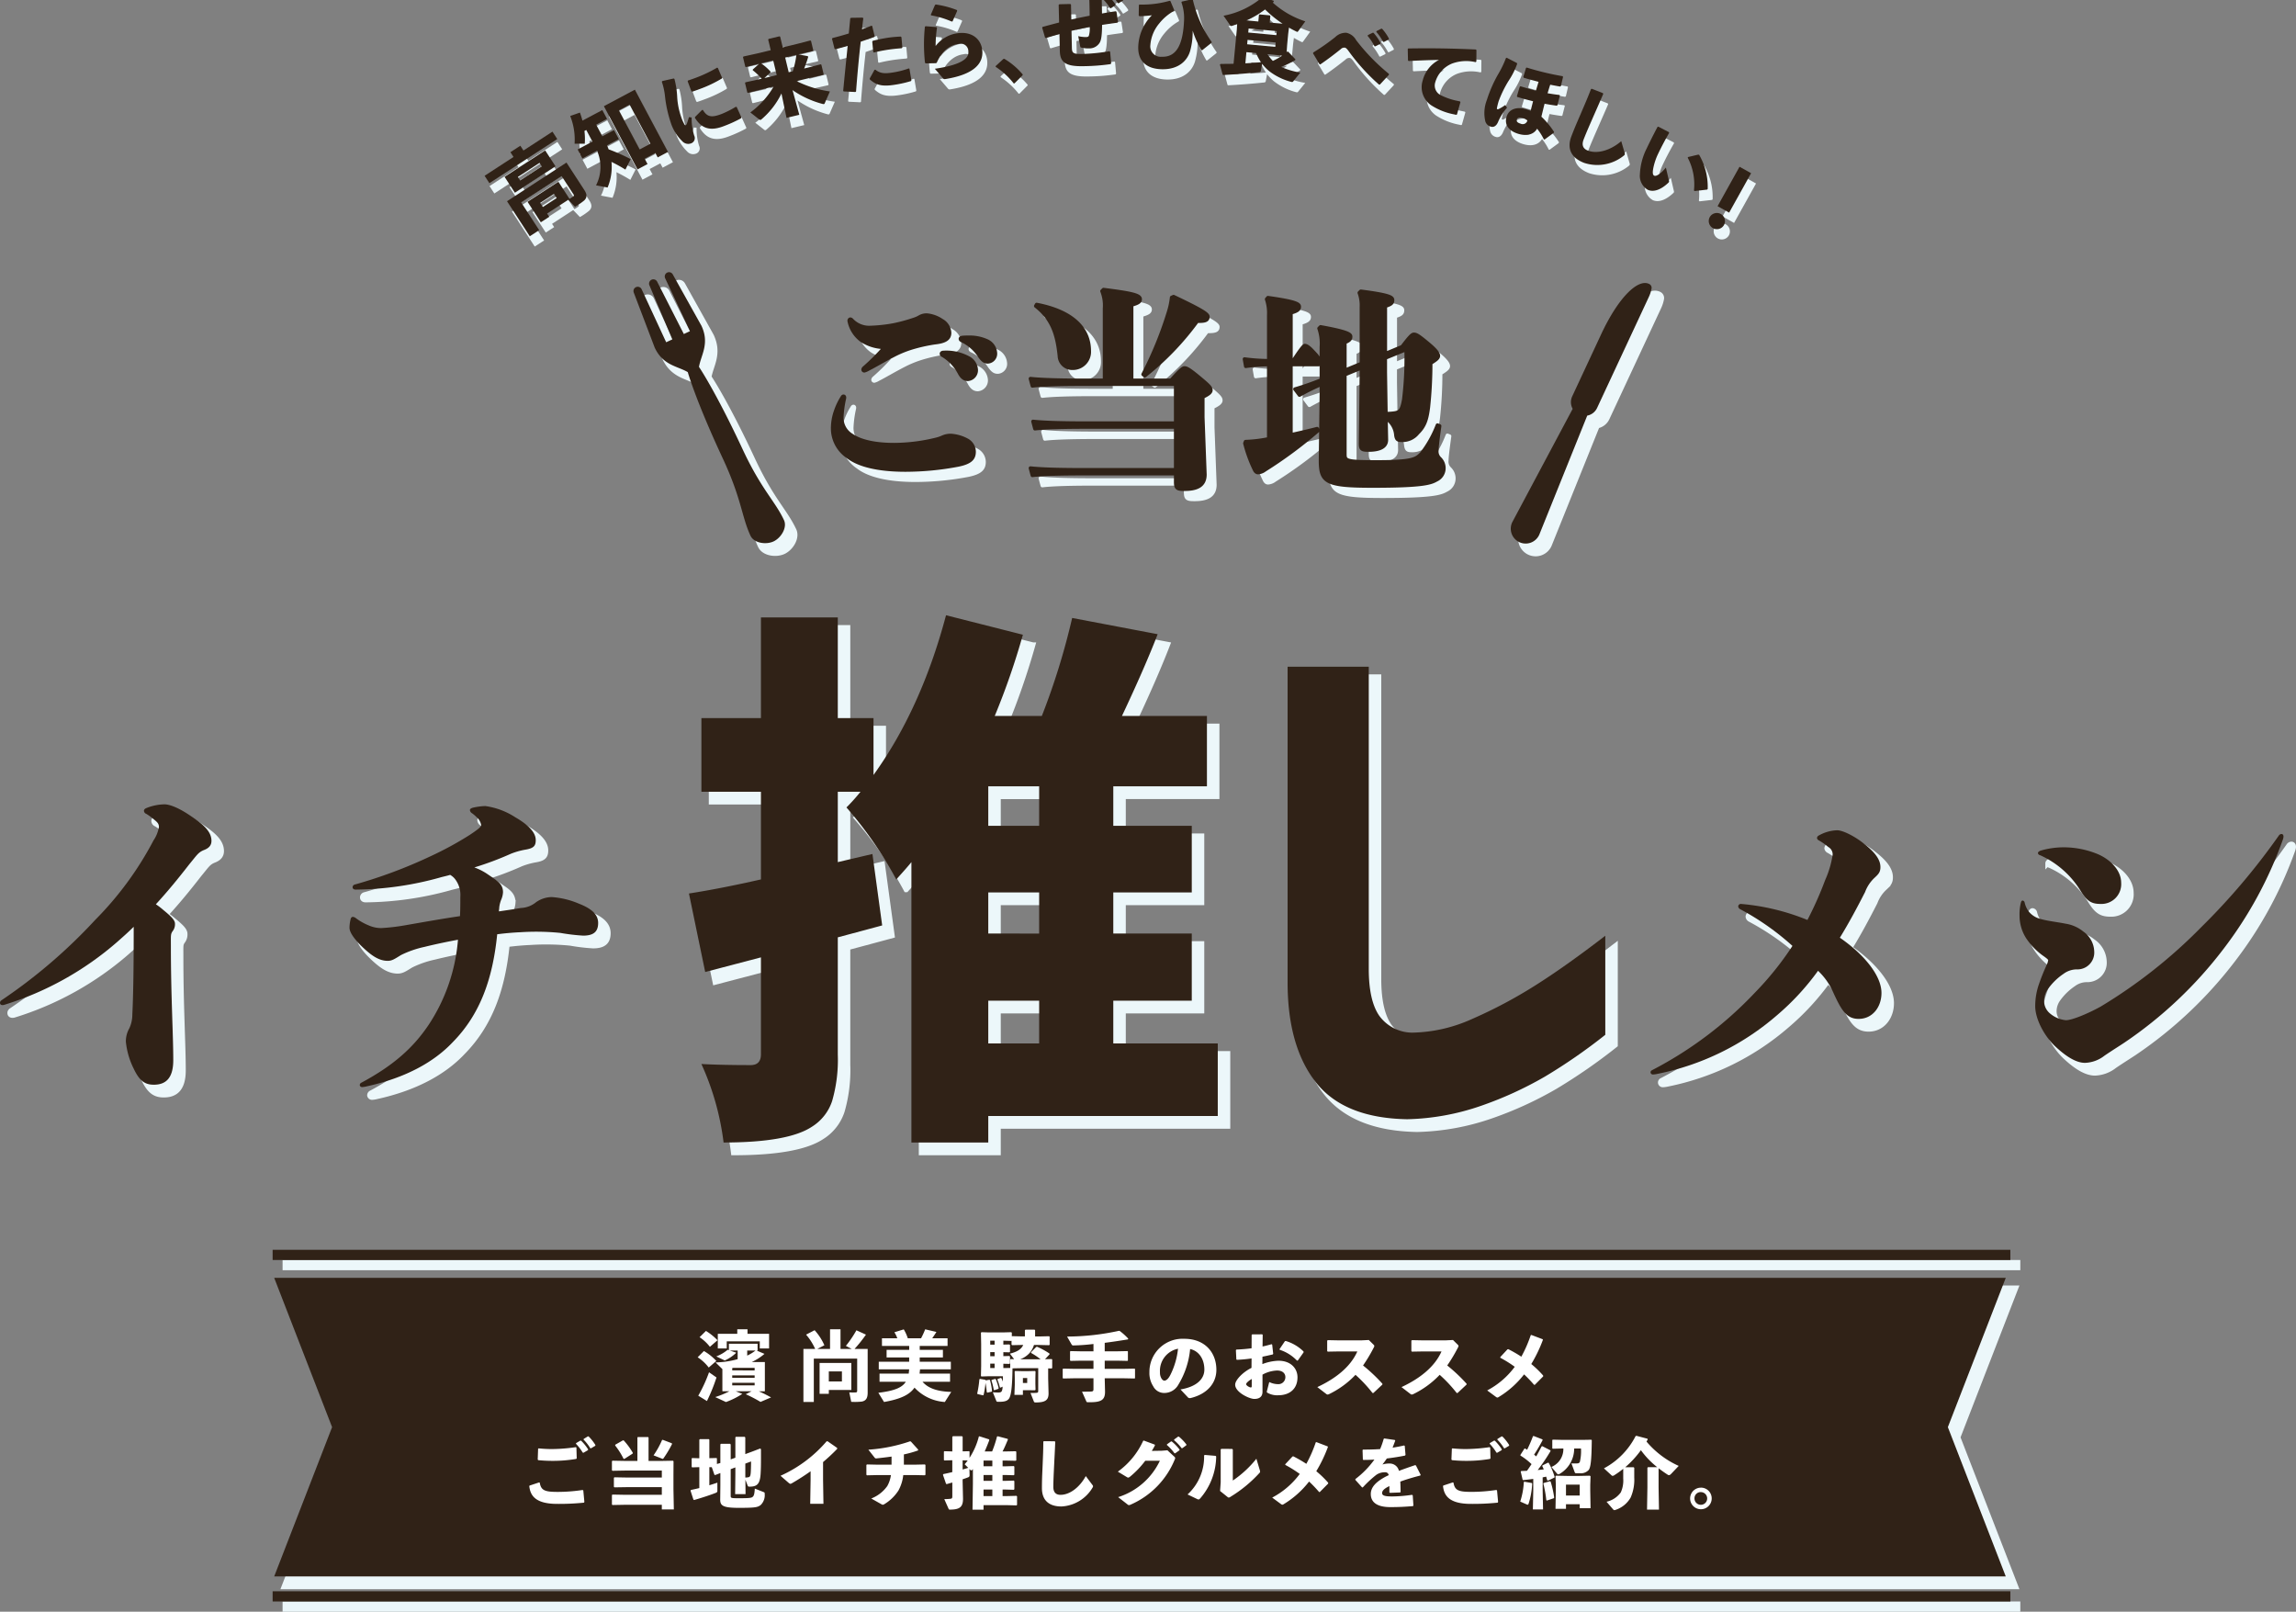 <svg xmlns="http://www.w3.org/2000/svg" width="450.037" height="315.864" viewBox="0 0 450.037 315.864">
  <rect x="0" y="0" width="450.037" height="315.864" fill="#808080" stroke="none"/>
  <g id="kv_ttl" transform="translate(-5010.257 2748.358)">
    <path id="パス_9927" data-name="パス 9927" d="M556.539,169.61H217.133l11.35,29.261-11.35,29.261H556.539l-11.35-29.261Z" transform="translate(4848.816 -2665.532)" fill="#ecf7fa" stroke="#ecf7fa" stroke-width="1"/>
    <path id="パス_10774" data-name="パス 10774" d="M-109.545,8.775a8.892,8.892,0,0,1,1.32,1.695l.15.015.84-.5.015-.15a9.135,9.135,0,0,0-1.335-1.68h-.15l-.81.495Zm-1.485.825a9.933,9.933,0,0,1,1.335,1.74l.15.015.87-.51.03-.15a9.569,9.569,0,0,0-1.38-1.71h-.15l-.825.48Zm-7.38,3.21c.9.09,1.875.135,2.715.135A26.953,26.953,0,0,0-111,12.57l.12-.105-.06-2.115-.105-.09a33.8,33.8,0,0,1-4.635.375c-.885,0-1.77-.045-2.67-.135l-.1.075-.075,2.13Zm-1.77,5.07c.18,1.68.99,3.5,5.475,3.5a48.036,48.036,0,0,0,5.235-.24l.09-.135-.21-2.25-.135-.1a33.058,33.058,0,0,1-4.83.375c-2.505,0-3.315-.24-3.57-1.8l-.12-.06-1.86.615Zm16.305-4.965-.105.105v1.77l.105.105,2.49-.045H-94.2v1.365H-101l-2.49-.045-.105.1v1.77l.105.1L-101,18.1H-94.2v1.5h-7.185l-2.49-.045-.105.105V21.5l.105.1,2.49-.045H-94.2v.915h2.355L-91.92,18.5v-2.82l.015-2.655-.105-.105-2.49.045h-2.3V8.37l-.09-.09H-98.91l-.075.09v4.59h-2.4Zm3.99-1.545a13.744,13.744,0,0,0-1.785-2.43l-.15-.015-1.5.855-.03.15a14.983,14.983,0,0,1,1.65,2.61l.15.03,1.635-1.05Zm5.73-2.505a16.746,16.746,0,0,1-1.665,3l1.575.615a.643.643,0,0,0,.225.075.181.181,0,0,0,.135-.09A21.434,21.434,0,0,0-92.19,9.63l-.06-.135-1.77-.675Zm17.445,4.2c0,.9-.03,1.92-.075,2.355-.06.555-.18.69-.45.735a2.628,2.628,0,0,1-.6.06v-2.73Zm-3.075,2.52-.045,3.885h2.04l-.03-2.835.42,1.095c.09.255.165.27.4.27,1.425,0,2.025-.465,2.16-2.445.06-.945.075-1.86.075-3.135V10.65l-.165-.12-1.44.555-1.47.54V8.355l-.12-.12H-79.68l-.105.105v3.99l-.915.33V9.735l-.12-.135h-1.8l-.105.12v3.645l-.675.195V12.465l-.09-.075-1.395.03V8.79l-.105-.1h-1.755l-.105.12v3.63l-1.41-.045-.09.09v1.65l.105.09,1.395-.045v4.1c-.54.135-1.095.255-1.65.375l-.075.135.57,1.755.135.075c1.41-.405,3.27-1.005,4.26-1.41a.405.405,0,0,0,.3-.465V17.22c-.525.18-1.05.345-1.575.51V14.19h.48l.51,1.47.135.075,1.035-.4V17.7l-.03,2.79c-.015,1.185.435,1.665,3.585,1.665,3.24,0,3.78-.09,4.38-.585a2.693,2.693,0,0,0,.75-2.19v-.09c0-.105-.03-.15-.165-.21l-1.77-.7c-.06,1.05-.165,1.41-.42,1.62-.24.21-.615.27-2.64.27-1.62,0-1.665-.015-1.665-.495v-5.2l.915-.345ZM-62.52,21.36l-.075-4.71V13.185c.885-.75,1.815-1.6,2.775-2.595l-.015-.18L-61.71,9.105h-.18a25.841,25.841,0,0,1-9.045,6.765l1.605,1.395c.15.12.24.18.33.18a.7.7,0,0,0,.315-.12c1.32-.765,2.505-1.53,3.645-2.34v1.71l-.075,4.665Zm15.765-9.675a20.753,20.753,0,0,0,2.775-.78l.03-.165-1.44-1.59-.165-.03a31.368,31.368,0,0,1-8.16,1.635L-52.5,12.3c.1.12.15.165.3.165a1.141,1.141,0,0,0,.21-.015c.945-.105,1.89-.21,2.82-.345v1.59h-2.805l-1.995-.045-.135.09v1.92l.1.12,1.995-.045h2.715a5.95,5.95,0,0,1-.72,2.16,6.931,6.931,0,0,1-3.135,2.43l2,1.125a.559.559,0,0,0,.27.1.717.717,0,0,0,.3-.12,8.5,8.5,0,0,0,2.76-2.67,8.072,8.072,0,0,0,.945-3.03h2.22l2.025.045.105-.12V13.74l-.135-.09-1.965.045h-2.13ZM-33.78,14.67c.1.1.18.15.24.15s.165-.06.27-.21l.045-.06v2.925l-.075,5.04h2.16V21.63h4.725l1.725.045.12-.1V19.905l-.12-.105-1.725.045h-.99V18.57h.585l1.6.045.12-.1V16.92l-.12-.105-1.6.045h-.585V15.72h.585l1.6.045.12-.1V14.07l-.12-.1-1.6.045h-.585V12.885h.48l2.085.045.12-.105V11.16l-.12-.1-2.085.045h-.495c.375-.69.675-1.44,1.05-2.3l-.03-.165-1.935-.51-.165.045a20.793,20.793,0,0,1-.96,2.925h-1.455c.33-.735.63-1.485.9-2.2l-.03-.165-1.89-.6-.12.03a13.9,13.9,0,0,1-1.83,4.185V11.13l-.09-.075-1.26.03V8.22l-.135-.105h-1.77l-.12.12V11.1l-1.56-.045-.09.09V12.78l.1.09,1.545-.045V15.15c-.57.135-1.155.27-1.755.39l-.075.135.6,1.755.135.075c.36-.105.72-.21,1.1-.315v2.715c0,.36-.09.45-.405.48a11.045,11.045,0,0,1-1.17.06L-38,22.32c.06.15.1.18.285.18,1.9,0,2.6-.5,2.55-2.265l-.075-3.27V16.56c.39-.135.75-.255,1.05-.375.255-.09.315-.195.315-.465l-.03-1.17Zm-.36-.36c-.36.12-.735.225-1.1.33v-1.8l.99.03c-.18.255-.375.495-.585.75Zm4.725-.3H-31.14V12.885h1.725Zm0,2.85H-31.14V15.72h1.725Zm0,2.985H-31.14V18.57h1.725Zm9.99-10.65c0,1.755-.075,3.075-.12,4.245-.045,1.365-.15,2.76-.15,4.845,0,2.535,1.545,3.6,3.81,3.6A7.506,7.506,0,0,0-9.75,18.15a.5.5,0,0,0,.075-.225.436.436,0,0,0-.12-.255L-11.1,15.93c-1.275,2.325-3.225,3.675-4.95,3.675-.9,0-1.41-.48-1.41-1.56,0-1.17.09-2.85.15-4.155.075-1.545.15-2.82.225-4.68l-.12-.1L-19.32,9.09ZM4.8,9.84a9.476,9.476,0,0,1,1.485,1.62h.15l.825-.585.015-.15a9.62,9.62,0,0,0-1.53-1.59l-.15.015-.78.555ZM6.21,8.9a9.027,9.027,0,0,1,1.47,1.56h.15l.78-.57.015-.15A9.075,9.075,0,0,0,7.14,8.19L6.99,8.2l-.765.555ZM3.42,12.93a13.551,13.551,0,0,1-8.175,7.125L-2.9,21.5a.388.388,0,0,0,.255.12.963.963,0,0,0,.39-.12A16.393,16.393,0,0,0,6.33,12.7a.8.8,0,0,0,.09-.3c0-.1-.075-.195-.21-.315L4.9,10.875l-1.14.09-1.92.03c.225-.36.42-.7.615-1.08l-.03-.15L.285,8.97.15,9.015A15.2,15.2,0,0,1-4.815,15.06l1.785,1.08a.532.532,0,0,0,.24.09c.105,0,.195-.06.36-.18A17.927,17.927,0,0,0,.555,12.93ZM15.465,10.6l-.12.105v6.45l-.12,1.695,1.455,1.17c.1.075.165.12.24.12a.69.69,0,0,0,.345-.15,25.9,25.9,0,0,0,5.67-4.665.389.389,0,0,0,.135-.27A1.358,1.358,0,0,0,23,14.73l-.66-2.2a20.758,20.758,0,0,1-4.62,4.275V10.725l-.12-.12Zm-4.71,9.84a.7.7,0,0,0,.24.075c.105,0,.18-.06.33-.21a12.736,12.736,0,0,0,3.135-8.22l-.12-.12-2.115-.18-.135.105A9.992,9.992,0,0,1,8.85,19.53Zm17.25-6.7a23.662,23.662,0,0,1,2.835,1.77,15.922,15.922,0,0,1-5.4,4.635l1.725,1.275a.516.516,0,0,0,.27.12.447.447,0,0,0,.21-.075A18.271,18.271,0,0,0,32.67,17a25.546,25.546,0,0,1,1.965,2.055h.135l1.65-1.665-.015-.165a19.407,19.407,0,0,0-2.325-2.25,27.642,27.642,0,0,0,2.28-4.74l-.045-.12L34.1,9.27l-.12.045A25.864,25.864,0,0,1,32.13,13.53a25.816,25.816,0,0,0-2.55-1.47l-.165.03L28.005,13.6Zm15.2,4.4a22.137,22.137,0,0,1,2.61-2.43,2.874,2.874,0,0,1,1.71-.525.66.66,0,0,1,.75.57q-.5.225-.9.45c-1.4.8-2.61,1.8-2.61,3.24,0,1.29.8,2.565,3.825,2.565,1.755,0,3.015-.075,4.44-.195l.09-.12-.135-2-.15-.09a28.719,28.719,0,0,1-3.75.315h-.165c-1.335,0-1.935-.15-1.935-.66s.51-.93,1.425-1.365v1.23l.12.09,1.98-.075.1-.09c-.015-.72-.03-1.455-.06-2.04,1.11-.405,2.4-.8,3.915-1.185l.075-.135-.93-1.845-.15-.06c-1.17.39-2.235.765-3.18,1.125a1.839,1.839,0,0,0-1.83-1.44,4.386,4.386,0,0,0-1.41.195c.3-.36.63-.825.87-1.185,1.245-.15,2.475-.345,3.57-.57l.09-.135-.15-1.77-.135-.075c-.75.18-1.5.315-2.25.435.165-.435.345-.885.525-1.41l-.09-.1-2.055-.3-.12.075a15.7,15.7,0,0,1-.7,2.01c-1.11.075-2.22.1-3.345.1l-.1.09.06,1.845.09.09c.7,0,1.455-.015,2.175-.075a17.694,17.694,0,0,1-3.735,3.825v.165l1.32,1.47Zm26.355-9.36a8.892,8.892,0,0,1,1.32,1.695l.15.015.84-.5.015-.15a9.135,9.135,0,0,0-1.335-1.68H70.4l-.81.495ZM68.07,9.6A9.933,9.933,0,0,1,69.4,11.34l.15.015.87-.51.03-.15a9.569,9.569,0,0,0-1.38-1.71h-.15l-.825.48Zm-7.38,3.21c.9.09,1.875.135,2.715.135a26.953,26.953,0,0,0,4.7-.375l.12-.105-.06-2.115-.105-.09a33.8,33.8,0,0,1-4.635.375c-.885,0-1.77-.045-2.67-.135l-.1.075L60.57,12.7Zm-1.77,5.07c.18,1.68.99,3.5,5.475,3.5a48.036,48.036,0,0,0,5.235-.24L69.72,21l-.21-2.25-.135-.1a33.058,33.058,0,0,1-4.83.375c-2.505,0-3.315-.24-3.57-1.8l-.12-.06L59,17.775ZM76.545,8.13a26.384,26.384,0,0,1-1.14,2.64c-.135-.09-.255-.165-.39-.24l-.135.015-.795,1.245.015.12a12.717,12.717,0,0,1,2.175,1.68c-.3.435-.585.885-.9,1.305l-1.125.045-.1.105.375,1.6.135.075c.675-.075,1.335-.15,1.95-.24v2.3l-.075,3.69h1.995l-.075-3.69v-2.6l.69-.135c.06.225.135.465.2.705l.15.075,1.26-.6.045-.135a12.946,12.946,0,0,0-1.17-2.76l-.135-.03-1.08.54-.045.12c.105.21.21.435.3.66-.39.045-.78.09-1.185.12A34.321,34.321,0,0,0,80.01,11.01l-.06-.135-1.575-.81-.135.06c-.345.675-.69,1.32-1.05,1.95-.135-.12-.285-.24-.42-.345a30.831,30.831,0,0,0,1.68-2.865l-.06-.135-1.71-.66Zm9.42,2.4a8.959,8.959,0,0,1-.225,2.625.49.49,0,0,1-.465.285c-.18.015-.36.015-.54.015s-.39,0-.645-.015l.645,1.74c.06.15.12.195.315.195h.66a2.115,2.115,0,0,0,1.725-.6c.45-.48.6-2.07.645-5.88l-.09-.09-1.605.03h-4.05L80.43,8.79l-.09.105v1.6l.1.075,1.89-.045h.18a3.784,3.784,0,0,1-2.34,3.615L81.3,15.48a.243.243,0,0,0,.21.105.518.518,0,0,0,.195-.045,5.737,5.737,0,0,0,2.925-5.01Zm1.875,11.7-.06-3.42V17.655l.06-1.68-.135-.12-2.16.045H83.37l-2.28-.045-.12.09.06,1.635V19l-.06,3.345h2.055v-.9H85.71v.78Zm-4.815-4.62H85.71v2.13H83.025ZM74.76,17.1a14.783,14.783,0,0,1-.705,3.825l1.29.57a.455.455,0,0,0,.165.045c.09,0,.135-.06.195-.225a14.635,14.635,0,0,0,.69-3.93l-.09-.1-1.455-.255Zm3.825.285a23.5,23.5,0,0,1,.585,3.27l.1.075,1.38-.465.06-.135A18.938,18.938,0,0,0,80.01,17l-.135-.06-1.215.345Zm22.59-2.985c.57.435,1.155.855,1.785,1.26a.478.478,0,0,0,.255.09c.135,0,.255-.09.435-.27l1.47-1.545a17.784,17.784,0,0,1-6.315-4.77c.075-.135.165-.27.24-.4L99,8.61l-2.16-.57-.165.045a14.8,14.8,0,0,1-6.21,6.33l1.47,1.35a.338.338,0,0,0,.24.12.767.767,0,0,0,.36-.15,18.425,18.425,0,0,0,1.71-1.23V16.4a5.6,5.6,0,0,1-.48,2.73,4.726,4.726,0,0,1-2.79,1.83L92.25,22.44c.105.12.165.165.27.165a.3.3,0,0,0,.15-.03A5.323,5.323,0,0,0,95.7,20.13a8.63,8.63,0,0,0,.705-3.915V14.3l-.12-.1h-1.65a19.167,19.167,0,0,0,3.075-3.345,16.8,16.8,0,0,0,3.195,3.33H99.09l-.105.12V18.12L98.91,22.5h2.34l-.075-4.35Zm8.28,3.8a2.115,2.115,0,1,0,2.13,2.115A2.1,2.1,0,0,0,109.455,18.195Zm0,.87a1.245,1.245,0,1,1-1.245,1.245A1.214,1.214,0,0,1,109.455,19.065Z" transform="translate(5235.949 -2473)" fill="#ecf7fa"/>
    <g id="グループ_6842" data-name="グループ 6842" transform="translate(3767.209 -83)">
      <path id="パス_10785" data-name="パス 10785" d="M-18.57-2.79a11.851,11.851,0,0,1,.45,1.815L-18-.9l.78-.27.06-.12a9.744,9.744,0,0,0-.555-1.755l-.12-.075-.69.2Zm7.005-.495v.975h-.84v-.975Zm-2.355-1.38-.105.105L-14-3.195v1.23L-14.07.015h1.665V-.9h1.17l1.185.015.12-.105-.03-1.17V-3.24l.03-1.32-.1-.105-1.335.03h-1.215ZM-19.755-2.94l-1.065-.18-.12.09a20.017,20.017,0,0,1-.42,2.76l.045.12,1.08.255.12-.075a14.561,14.561,0,0,0,.375-2.37c.12.6.2,1.23.255,1.83l.1.09.87-.195.06-.12a12.671,12.671,0,0,0-.405-2.145l-.12-.075-.72.135Zm.945-7.665h.855v.78h-.855Zm0,2.235h.855v.81h-.855Zm.855,2.265v.855h-.855v-.855Zm5.61-3.66c-.4.87-1.215,1.35-2.61,1.7l.825,1.08-.66-.015-.1.105v1.635l-.975.015h-.375v-.84l1.185.03.12-.09V-7.515l-.135-.09-1.17.03v-.78l1.185.03.12-.09V-9.78l-.135-.09-1.17.03v-.765l1.545.045.06-.045v.78l.105.1,1.965-.045Zm-.225-1.68-1.965-.045-.045.045v-.735l-.135-.09-1.605.045h-2.745l-1.47-.045-.1.12.045,2.175v4.38l-.045,1.9.1.105,1.32-.045h2.88c0,.4,0,.75-.015,1.05a4.524,4.524,0,0,0-.27-.675l-.12-.06-.615.225-.06.12a9.2,9.2,0,0,1,.495,1.53l.135.045.39-.2a1.917,1.917,0,0,1-.18.93c-.12.165-.315.225-.69.225-.135,0-.615-.015-1.035-.045l.675,1.665c.06.15.12.195.3.195h.345c1.1,0,1.5-.225,1.785-.54.45-.51.7-2.145.75-6.015l1.575-.03h3.465V-.81c0,.33-.06.39-.315.42a11.543,11.543,0,0,1-1.2.03l.645,1.635c.075.18.105.225.405.225,1.92,0,2.52-.5,2.49-1.845L-7.455-3.21V-5.175l.69.015.1-.105V-6.9l-.1-.105-1.305.03.9-.975-.045-.15a14.475,14.475,0,0,0-2.43-1.32l-.15.045-1.02,1.035.03.15A12.733,12.733,0,0,1-8.94-6.96h-4a4.647,4.647,0,0,0,1.74-1.125,4.1,4.1,0,0,0,.96-1.68h1.08l1.89.045.105-.1v-1.56l-.105-.1-1.86.045h-.885V-12.66l-.105-.105H-11.91l-.105.105v1.215ZM-4.515-5.13l-.09.09v1.755l.105.09,2.265-.045h3.66v2.115c0,.36-.09.45-.4.48-.255.03-1.14.03-1.845.03l.84,1.89c.06.15.09.18.39.18H.72c2.22,0,3.015-.435,2.97-2.175L3.63-3.24H7.2l2.28.045.09-.075V-5.055L9.48-5.13,7.2-5.085H3.63V-6.69H5.955l2.13.045.09-.075V-8.49l-.09-.075-2.13.045H3.63v-1.665c1.4-.18,2.835-.39,4.56-.675l.045-.15a11.466,11.466,0,0,0-1.665-1.5l-.15-.03A47.953,47.953,0,0,1-3.75-11.415l.93,1.62a.34.34,0,0,0,.285.12h.06a37.111,37.111,0,0,0,3.9-.285v1.44H-.945l-2.13-.045-.09.09v1.74l.105.09L-.945-6.69h2.37v1.605h-3.66ZM19.935.5a.446.446,0,0,0,.345.15h.135c3.18-.75,5.1-2.82,5.1-5.55,0-3.33-2.19-6.075-6.285-6.075a6.5,6.5,0,0,0-6.84,6.57,4.753,4.753,0,0,0,.735,2.715A2.394,2.394,0,0,0,15.24-.36a3.137,3.137,0,0,0,2.82-1.62,16.282,16.282,0,0,0,2.31-6.99c1.53.315,2.79,1.755,2.79,4.035,0,1.8-1.455,3.345-4.68,3.885ZM18-9.03a14.99,14.99,0,0,1-1.485,5.1c-.405.81-.84,1.155-1.185,1.155-.24,0-.45-.195-.615-.495a2.213,2.213,0,0,1-.255-1.14A4.418,4.418,0,0,1,18-9.03ZM32.4-5.28C30.7-4.44,29.2-2.895,29.2-1.98,29.2-.5,31.98.81,32.955.81c1.14,0,1.6-.57,1.6-1.4v-3.36a6.366,6.366,0,0,1,2.865-.81c1.035,0,1.62.54,1.62,1.305a1.371,1.371,0,0,1-1.53,1.365h-.06A4.043,4.043,0,0,1,35.88-2.5L35.415-.69A.19.19,0,0,0,35.4-.6a.234.234,0,0,0,.09.18,3.827,3.827,0,0,0,2.145.51c2.22,0,3.78-1.23,3.78-3.525,0-1.7-1.275-3.24-3.735-3.24a9.6,9.6,0,0,0-3.15.66l.015-1.455c.66-.12,1.335-.285,2.01-.435l.1-.12-.2-1.815-.12-.075c-.585.165-1.14.315-1.77.45l.03-2.295-.1-.09H32.55l-.12.105L32.415-9.12c-.945.135-1.935.21-2.97.255l-.105.105.09,1.815.105.09c.99-.045,1.935-.135,2.88-.27Zm.045,3.555c0,.21-.045.285-.18.285-.24,0-.915-.36-.915-.645,0-.21.435-.63,1.1-1.02Zm5.49-7.095a8.137,8.137,0,0,1,3.39,2.13l.165-.045,1.125-1.59L42.6-8.49a8.361,8.361,0,0,0-3.48-2.055l-.165.03L37.89-8.94Zm20.13,6.66a31.689,31.689,0,0,0-3.8-3.585A30.632,30.632,0,0,0,56.34-9.21a.829.829,0,0,0,.135-.36c0-.09-.06-.165-.165-.27l-.915-.9-1.53.075H49.62l-2.25-.045-.135.09v2.04l.1.12L49.575-8.5h3.57c-1.38,3.12-4.395,5.385-7.845,6.99L47.07-.15a.425.425,0,0,0,.24.1.8.8,0,0,0,.33-.1,17.719,17.719,0,0,0,5.145-3.765A27.006,27.006,0,0,1,56.115-.36l.165.015L58.05-2Zm16.5,0a31.689,31.689,0,0,0-3.8-3.585A30.631,30.631,0,0,0,72.84-9.21a.829.829,0,0,0,.135-.36c0-.09-.06-.165-.165-.27l-.915-.9-1.53.075H66.12l-2.25-.045-.135.09v2.04l.1.12L66.075-8.5h3.57c-1.38,3.12-4.395,5.385-7.845,6.99L63.57-.15a.425.425,0,0,0,.24.1.8.8,0,0,0,.33-.1,17.719,17.719,0,0,0,5.145-3.765A27.006,27.006,0,0,1,72.615-.36l.165.015L74.55-2Zm6.6-5.1A23.663,23.663,0,0,1,84-5.49,15.922,15.922,0,0,1,78.6-.855L80.325.42a.516.516,0,0,0,.27.12.447.447,0,0,0,.21-.075A18.271,18.271,0,0,0,85.83-4,25.546,25.546,0,0,1,87.795-1.95h.135l1.65-1.665-.015-.165A19.407,19.407,0,0,0,87.24-6.03a27.642,27.642,0,0,0,2.28-4.74l-.045-.12-2.22-.84-.12.045A25.864,25.864,0,0,1,85.29-7.47a25.816,25.816,0,0,0-2.55-1.47l-.165.03-1.41,1.515Z" transform="translate(1462 -2390)" fill="#ecf7fa"/>
      <path id="パス_10784" data-name="パス 10784" d="M11.085-.554H4.343V-2.117h6.742Zm-5.746-6.9H9.8V-6.1H5.339Zm3.279,2.8h2.973V-8.89H3.623v4.244H6.611c-.015.306-.046.644-.077.95H2.52V1.56H4.343V.993h6.742v.552H12.97V-3.7H8.358ZM8.5-11.433v-1.272H6.6v1.272H1.1V-7.6H2.872V-9.778h9.485V-7.6h1.869v-3.831ZM30.56-9.748v-1.839H16.908v1.839h5.531V1.56H24.4V-5.718a30.3,30.3,0,0,1,4.183,2.789L29.932-4.6a34.592,34.592,0,0,0-5.225-3.1l-.306.352V-9.748Zm15.169.46.046-.015a5.745,5.745,0,0,0-.414-1.027h2.62a11.149,11.149,0,0,1-.46,1.042Zm5.378,0H49.084c.169-.291.352-.613.552-1l-.184-.046h1.364v-1.364H47.522v-1.011H45.79v1.011H42.572v1.364h1.486l-.276.077a9.089,9.089,0,0,1,.4.965H42.3v1.394h8.81Zm-10.772-1.1v1.548H39.018v-1.548Zm-1.318,3.08h1.318v1.594H39.018Zm0,4.75V-4.186h1.318v1.624Zm3,1.609V-11.985H37.378V.273h1.639V-.953ZM44.4-3.787v-.69H45.79v.69Zm0-2.421H45.79v.674H44.4Zm4.6.674H47.522v-.674h1.471Zm0,1.747H47.522v-.69h1.471ZM47.522.074v-.72h3.187V-1.979H47.522v-.674h3.1V-7.327H42.848v4.673H45.79v.674H42.71V-.646h3.08v.72H41.975V1.437h9.239V.074Z" transform="translate(1384.646 -2390.06)" fill="#ecf7fa"/>
    </g>
    <g id="グループ_6473" data-name="グループ 6473" transform="translate(5012.206 -2691.537)">
      <g id="グループ_6466" data-name="グループ 6466" transform="translate(0 65.761)">
        <g id="グループ_6463" data-name="グループ 6463" transform="translate(0)">
          <g id="グループ_6461" data-name="グループ 6461" transform="translate(0)">
            <g id="グループ_6456" data-name="グループ 6456" transform="translate(0 37.054)">
              <path id="パス_9921" data-name="パス 9921" d="M202.578,355.694c-1.07,1.07-2.139,2.006-3.275,3.009A61.02,61.02,0,0,1,177.175,371c-.534.135-.8-.067-.8-.4,0-.2.066-.336.334-.534a104.078,104.078,0,0,0,18.316-15.71,64.81,64.81,0,0,0,11.432-15.575,6.853,6.853,0,0,0,1.069-2.608c0-.669-.266-.935-1-1.537a12.012,12.012,0,0,0-1.47-1.07.68.68,0,0,1-.467-.6c0-.2.133-.4.467-.534a9.879,9.879,0,0,1,3.543-.735c1.136,0,3.009.8,5.148,2.272,2.272,1.537,4.077,2.941,4.077,4.88,0,.8-.4,1.4-1.47,1.805-1.138.467-1.338.935-2.943,2.874-2.072,2.675-4.211,5.281-6.485,7.756a12.672,12.672,0,0,1,1.406,1.07c1.537,1.267,2.338,2,2.338,2.739a2.168,2.168,0,0,1-.467,1.472c-.4.6-.334.8-.334,2.941,0,9.827.467,17.247.467,22.328,0,3.543-1.47,4.812-3.811,4.812-1.738,0-2.806-.735-3.943-3.142a15.181,15.181,0,0,1-1.537-5.281,5.109,5.109,0,0,1,.667-2.608,6.4,6.4,0,0,0,.6-2.741c.2-3.944.268-9.76.268-16.242Z" transform="translate(-176.374 -331.696)" fill="#ecf7fa" stroke="#ecf7fa" stroke-width="1"/>
              <path id="パス_9922" data-name="パス 9922" d="M232.617,345.922a63.433,63.433,0,0,1-16.447,2.34c-.4,0-.6-.2-.6-.467a.554.554,0,0,1,.467-.536,94.444,94.444,0,0,0,14.842-5.549,66.551,66.551,0,0,0,7.621-4.145c1.2-.8,2.272-1.536,2.272-1.937a2.546,2.546,0,0,0-.868-1.539,7,7,0,0,0-.937-.8.812.812,0,0,1-.4-.6c0-.2.135-.335.534-.469a12.687,12.687,0,0,1,2.475-.334,14.4,14.4,0,0,1,5.883,2.2c2.54,1.473,4.01,2.943,4.01,4.48,0,1.136-.4,1.6-2.072,1.873a14.466,14.466,0,0,0-2.808.8,60.414,60.414,0,0,1-7.152,2.675,11.711,11.711,0,0,1,2.608,1.337c1.937,1.335,3.007,1.871,3.007,3.543a4.24,4.24,0,0,1-.334,1.4,5.776,5.776,0,0,0-.4,1.537c0,.266-.067.534-.067.8,1.337-.2,2.808-.4,4.28-.667a4.984,4.984,0,0,0,3.007-1.138,5.459,5.459,0,0,1,3.075-1A16.411,16.411,0,0,1,259.89,351c2.407.934,3.811,2.072,3.811,3.809s-.936,2.473-2.941,2.473a39.311,39.311,0,0,1-4.479-.534,48.03,48.03,0,0,0-7.821-.133c-1.472.066-3.009.2-4.546.4-.868,8.625-3.275,15.644-8.757,21.191-3.676,3.879-9.225,6.953-16.846,8.624a4.555,4.555,0,0,1-.87.135.447.447,0,0,1-.467-.4.529.529,0,0,1,.334-.469c6.35-3.41,10.161-6.886,13.1-11.231a35.239,35.239,0,0,0,5.815-16.778c-2.139.4-4.411.868-6.55,1.4a19.636,19.636,0,0,0-4.614,1.6c-1.2.737-1.738,1.138-2.606,1.138-1.672,0-3.076-1-4.479-2.272-1.338-1.2-3.009-3.009-3.009-4.211a6.96,6.96,0,0,1,.2-1.606c.067-.4.266-.533.467-.533a1.216,1.216,0,0,1,.6.266,10.968,10.968,0,0,0,2.473,1.4,6.107,6.107,0,0,0,2.473.534,39.316,39.316,0,0,0,4.612-.534c4.212-.737,7.622-1.338,10.83-1.807.067-1.2.067-2.471.067-3.742a5.122,5.122,0,0,0-1-3.476,3.245,3.245,0,0,0-1-.87C234.021,345.588,233.285,345.721,232.617,345.922Z" transform="translate(-146.458 -331.55)" fill="#ecf7fa" stroke="#ecf7fa" stroke-width="1"/>
            </g>
            <g id="グループ_6457" data-name="グループ 6457" transform="translate(323.524 42.134)">
              <path id="パス_9923" data-name="パス 9923" d="M392.854,344.318a18.909,18.909,0,0,0,1.472-5.013,1.682,1.682,0,0,0-.87-1.472,12.247,12.247,0,0,0-1.805-1.269.64.64,0,0,1-.4-.469.628.628,0,0,1,.4-.534,7.744,7.744,0,0,1,3.545-1c1.136,0,3.476,1.2,5.146,2.54,2.072,1.6,3.343,3.074,3.343,4.679,0,1-.4,1.4-1.2,2.139a7.276,7.276,0,0,0-1.805,2.741c-1.537,3.009-3.142,6.016-4.945,8.957,4.745,3.275,8.155,7.42,8.155,10.83,0,2.741-1.738,5.08-4.479,5.08-2.407,0-3.41-1.738-5.08-5.414a12.826,12.826,0,0,0-2.874-4.012,49.218,49.218,0,0,1-8.022,8.691,51.071,51.071,0,0,1-23.4,11.5,5.211,5.211,0,0,1-.935.133.446.446,0,0,1-.469-.4c0-.2.067-.334.334-.467a75.358,75.358,0,0,0,20.121-15.176,60.33,60.33,0,0,0,7.354-9.158A50.983,50.983,0,0,0,376.143,350a.684.684,0,0,1-.336-.534.517.517,0,0,1,.534-.469,44.359,44.359,0,0,1,13.037,3.142A69.071,69.071,0,0,0,392.854,344.318Z" transform="translate(-358.628 -334.558)" fill="#ecf7fa" stroke="#ecf7fa" stroke-width="1"/>
              <path id="パス_9924" data-name="パス 9924" d="M404.985,359.707c0-.133-.334-.4-.8-.735a13.083,13.083,0,0,1-3.543-3.611,8.184,8.184,0,0,1-1.269-4.413,9.314,9.314,0,0,1,.268-2.538c.066-.268.2-.4.334-.4a.488.488,0,0,1,.4.4,4.736,4.736,0,0,0,.735,1.67,4.273,4.273,0,0,0,2.139,1.47c1.472.469,3.543.669,5.148,1a7.223,7.223,0,0,1,3.476,1.539,4.937,4.937,0,0,1,2.139,3.875,3.3,3.3,0,0,1-3.41,3.543,4.365,4.365,0,0,0-2.606.87,11.828,11.828,0,0,0-3.074,3.009,4.111,4.111,0,0,0-.737,2.272,3.169,3.169,0,0,0,1.07,2.407,5.673,5.673,0,0,0,3.208,1.4c1.2,0,4.278-1.271,6.82-2.675A99.458,99.458,0,0,0,435,353.22a130.449,130.449,0,0,0,15.174-17.913.683.683,0,0,1,.536-.336c.266,0,.4.2.4.534a2.451,2.451,0,0,1-.135.6A78.549,78.549,0,0,1,439.346,357.5a82.107,82.107,0,0,1-19.454,18.383c-.8.536-2.407,1.537-3.877,2.54a6.564,6.564,0,0,1-3.809,1.4c-1.807,0-3.811-1.337-5.817-3.209-2.274-2.139-3.944-5.482-3.944-7.887a13.154,13.154,0,0,1,.737-4.345,40.533,40.533,0,0,1,1.537-3.811A3.07,3.07,0,0,0,404.985,359.707Zm-2.006-20.991c0-.2.2-.334.469-.469a16.212,16.212,0,0,1,4.546-.667,17.566,17.566,0,0,1,6.55,1.269c2.475,1,4.747,3.142,4.747,5.682a3.874,3.874,0,0,1-4.077,4.145c-1.805,0-2.673-.6-3.944-2.673a17.9,17.9,0,0,0-7.889-6.886A.488.488,0,0,1,402.979,338.716Z" transform="translate(-327.048 -334.237)" fill="#ecf7fa" stroke="#ecf7fa" stroke-width="1"/>
            </g>
            <g id="グループ_6458" data-name="グループ 6458" transform="translate(135.043)">
              <path id="パス_9925" data-name="パス 9925" d="M356.1,394.739v14.215H311.117v5.2H296.051V359.2q-.849,1.06-2.972,3.394a76.186,76.186,0,0,0-9.76-14.11,36.9,36.9,0,0,0,2.759-3.076h-4.456V359.2l6.79-1.592,1.91,14q-1.169.32-4.138,1.115t-4.562,1.219v23.022a28.961,28.961,0,0,1-1.115,9.069,9.392,9.392,0,0,1-3.978,5.04q-4.668,3.078-17.293,3.078a52.553,52.553,0,0,0-4.349-15.383q3.925.213,9.655.213,2.013,0,2.015-2.121V377.87l-10.926,2.865-3.183-15.383q6.151-.956,14.109-2.759V345.407h-11.67V330.978h11.67V311.246h15.065v19.732h7v11.141q9.333-12.943,14.215-31.3l15.066,3.818a143.049,143.049,0,0,1-5.517,15.914h9.231a136.786,136.786,0,0,0,5.94-19.2l16.763,3.183q-2.546,6.577-7,16.019h16.656v13.793H335.622v7.743h15.383v13.049H335.622V373.2h15.383v13.157H335.622v8.38ZM321.09,352.09v-7.743h-9.973v7.743Zm0,21.112v-8.063h-9.973V373.2Zm-9.973,13.157v8.38h9.973v-8.38Z" transform="translate(-252.449 -310.822)" fill="#ecf7fa" stroke="#ecf7fa" stroke-width="1"/>
              <path id="パス_9926" data-name="パス 9926" d="M334.462,316.5v59.2q0,6.263,2.07,9.229a8.044,8.044,0,0,0,6.417,3.291,29.617,29.617,0,0,0,11.829-2.707,91.765,91.765,0,0,0,12.2-6.47q5.994-3.765,13.846-9.813v19.413a108.728,108.728,0,0,1-11.883,8.222,71.872,71.872,0,0,1-12.414,5.677A47.314,47.314,0,0,1,342,405.191q-12.413-.216-17.931-7.267t-5.517-19.574V316.5Z" transform="translate(-201.214 -306.421)" fill="#ecf7fa" stroke="#ecf7fa" stroke-width="1"/>
            </g>
          </g>
        </g>
      </g>
      <g id="グループ_6469" data-name="グループ 6469" transform="translate(123.134 -2.107)">
        <g id="グループ_6464" data-name="グループ 6464" transform="translate(40.075 4.044)">
          <g id="グループ_6455" data-name="グループ 6455" transform="translate(0)">
            <path id="パス_9918" data-name="パス 9918" d="M270.355,295.493a3.987,3.987,0,0,0,1.92,3.672c1.377.961,3.965,1.837,8.306,1.837a35.135,35.135,0,0,0,8.308-1.044,6.749,6.749,0,0,0,1.211-.418,3.854,3.854,0,0,1,1.67-.333,7.656,7.656,0,0,1,3.131.919,2.6,2.6,0,0,1,1.377,2.253c0,1.334-.708,2.088-3.089,2.588a55.738,55.738,0,0,1-10.353,1c-5.384,0-9.184-.959-11.272-2.588a6.68,6.68,0,0,1-3-5.635,10.171,10.171,0,0,1,.583-3.3,12.632,12.632,0,0,1,1.294-2.716c.083-.165.168-.208.25-.208.125,0,.208.125.168.375A20.74,20.74,0,0,0,270.355,295.493Zm10.1-11.982c-1.793.921-3.672,2.045-4.841,2.631a3.463,3.463,0,0,1-.836.375.234.234,0,0,1-.25-.21.522.522,0,0,1,.168-.333,41.17,41.17,0,0,0,4.05-4.05,8.538,8.538,0,0,1-4.426-1.294,6.233,6.233,0,0,1-2.506-3.838c-.04-.21.085-.375.21-.375a.36.36,0,0,1,.25.123,4.669,4.669,0,0,0,3.672,1.5,30.15,30.15,0,0,0,4.593-.5,32.323,32.323,0,0,0,4.09-1.124,4.656,4.656,0,0,0,1-.46,2.676,2.676,0,0,1,1.5-.335,6.178,6.178,0,0,1,2.8,1.044,2.926,2.926,0,0,1,1.544,2.423c0,1.209-.961,1.712-2.839,1.918a30.836,30.836,0,0,0-4.8,1.089A20.889,20.889,0,0,0,280.455,283.511Zm14.653.458a2.828,2.828,0,0,1,1.587,2.338,1.779,1.779,0,0,1-1.629,1.88c-.583,0-1.084-.25-1.587-1.129a8.855,8.855,0,0,0-3.3-3.547c-.208-.083-.291-.208-.291-.333s.125-.25.416-.25A9.116,9.116,0,0,1,295.109,283.969Zm.042-4.008a8.144,8.144,0,0,1,3.547.668,2.794,2.794,0,0,1,1.755,2.38,1.591,1.591,0,0,1-1.462,1.755c-.543,0-.959-.168-1.627-1.129a8.392,8.392,0,0,0-3.467-3.046c-.208-.083-.291-.21-.291-.335s.125-.208.375-.25A11.133,11.133,0,0,1,295.151,279.962Z" transform="translate(-268.56 -270.612)" fill="#ecf7fa" stroke="#ecf7fa" stroke-linecap="round" stroke-linejoin="round" stroke-width="0.7"/>
            <path id="パス_9919" data-name="パス 9919" d="M313.944,300.306H296.577c-4.3,0-8.055.083-10.226.333l-.376-1.419c2.421.25,6.176.335,10.6.335h17.367v-7.64H295.826c-4.173,0-7.848.083-9.975.333l-.378-1.419c2.38.25,6.055.333,10.353.333H300v-14.11a7.688,7.688,0,0,0-.5-3.38l.291-.293c5.595.709,7.181,1.084,7.181,1.88,0,.458-.293.751-1.67,1.126v14.776h7.722c1.837-2.045,2.338-2.421,2.631-2.421.376,0,.834.168,2.8,1.8s2.378,2.045,2.378,2.544c0,.376-.333.751-1.585,1.337v3.965l.418,11.231c0,2.253-1.672,2.879-4.008,2.879-1.419,0-1.712-.165-1.712-1.419v-1.627H295.826c-4.173,0-7.848.083-9.975.333l-.378-1.419c2.38.253,6.055.335,10.353.335h18.118Zm-27.259-24c6.8,1.294,10.311,4.551,10.311,9.1a3.212,3.212,0,0,1-3.257,3.379,2.5,2.5,0,0,1-2.588-2.421c-.416-3.882-1.209-7.094-4.633-9.767Zm26.841-1.547c5.635,2.671,6.721,3.424,6.721,3.925,0,.709-.5.919-2.088.878a54.905,54.905,0,0,1-10.268,10.686l-.333-.253a73.33,73.33,0,0,0,5.009-12.273,14.441,14.441,0,0,0,.583-2.8Z" transform="translate(-246.703 -273.38)" fill="#ecf7fa" stroke="#ecf7fa" stroke-linecap="round" stroke-linejoin="round" stroke-width="0.7"/>
            <path id="パス_9920" data-name="パス 9920" d="M308.136,287.89a31.924,31.924,0,0,0-4.508.335l-.25-1.419a36.413,36.413,0,0,0,4.759.333V278.2a8.575,8.575,0,0,0-.418-3.129l.253-.293c5.342.751,6.135,1.211,6.135,1.752,0,.5-.25.836-1.627,1.211v9.392h.458c1.545-2.378,2.088-2.964,2.255-2.964.333,0,.793.293,1.5,1.044,1.294,1.377,1.627,1.8,1.627,2.13,0,.416-.125.541-.583.541h-5.259v13.775c1.752-.376,3.507-.791,5.134-1.209l.168.375a84.351,84.351,0,0,1-10.438,7.722,2.4,2.4,0,0,1-1.294.5c-.29,0-.541-.168-.751-.668a26.713,26.713,0,0,1-1.835-5.054l.123-.333a25.959,25.959,0,0,0,3.632-.375c.293-.042.626-.125.919-.165Zm26.133-3.5c1.377-1.8,1.92-2.423,2.3-2.423.5,0,.919.25,2.923,1.92,1.585,1.337,1.877,1.922,1.877,2.3,0,.418-.418.751-1.5,1.419a81.4,81.4,0,0,1-.46,8.683c-.293,2.255-.668,3.632-2.088,5.009a3.8,3.8,0,0,1-3.129,1.422c-.753,0-1-.127-1.129-.961a4.4,4.4,0,0,0-1.962-3.379l.085,4.256c0,1.544-1.629,2-3.507,2-1.337,0-1.544-.165-1.544-1.334l.165-13.817v-.961l-3.254,1.337v15.487c0,1.419.083,1.627,6.345,1.627,7.179,0,7.639-.626,8.681-1.627a22.231,22.231,0,0,0,3.131-5.592l.418.165c-.375,2.713-.543,4.175-.543,4.759a1.9,1.9,0,0,0,.583,1.627,2.628,2.628,0,0,1,.793,2,2.5,2.5,0,0,1-1.46,2.172c-1.086.626-2.548,1.209-12.523,1.209-9.142,0-10.188-.751-10.188-5.011l.17-13.147v-1.795a45.457,45.457,0,0,0-4.3,2.128l-.878-1.167c1.587-.463,3.174-1,5.179-1.8v-6.471a9.029,9.029,0,0,0-.46-3.632l.291-.293c5.136.921,5.887,1.419,5.887,1.88,0,.5-.125.751-1.126,1.169v5.469l3.254-1.337V276.618a7.251,7.251,0,0,0-.416-2.8l.293-.293c5.467.711,6.218,1.129,6.218,1.712,0,.626-.291.836-1.419,1.211v9.309Zm-3.3,5.051.125,8.055a9.934,9.934,0,0,0,1.837-.125c.961-.208,1.294-.543,1.67-2.628a66.384,66.384,0,0,0,.46-9.812l-4.093,1.67Z" transform="translate(-222.654 -273.196)" fill="#ecf7fa" stroke="#ecf7fa" stroke-linecap="round" stroke-linejoin="round" stroke-width="0.7"/>
          </g>
        </g>
        <path id="パス_9932" data-name="パス 9932" d="M10.115,12.288c0,3.885-2.522,5.158-3.846,7.092,0,0,.93,5.64.93,18.244,0,8.737,1.479,11.9,1.479,16.018,0,1.611-2.01,2.917-3.621,2.917s-3.621-1.306-3.621-2.917c0-4.113,1.479-7.28,1.479-16.018,0-12.6.93-18.244.93-18.244C2.522,17.446,0,16.172,0,12.288L.835.81a.839.839,0,0,1,1.677,0L2.483,12.288H3.816L4.219.81A.839.839,0,0,1,5.9.81l.4,11.478H7.632L7.6.81a.839.839,0,0,1,1.677,0Z" transform="translate(0 4.275) rotate(-25)" fill="#ecf7fa" stroke="#ecf7fa" stroke-width="1"/>
        <path id="パス_9931" data-name="パス 9931" d="M4.49,28.514a2.681,2.681,0,0,0,1.116-2.173V2.422A6.766,6.766,0,0,0,5.38.574.839.839,0,0,0,4.532,0C2.175,0,.226,4.823.226,12.936V26.341a2.68,2.68,0,0,0,1.116,2.173L0,53.642a2.917,2.917,0,1,0,5.833,0Z" transform="translate(195.959 1) rotate(25)" fill="#ecf7fa" stroke="#ecf7fa" stroke-width="1"/>
      </g>
    </g>
    <line id="線_288" data-name="線 288" x2="340.61" transform="translate(5065.645 -2500.417)" fill="none" stroke="#ecf7fa" stroke-width="2"/>
    <line id="線_289" data-name="線 289" x2="340.61" transform="translate(5065.645 -2433.494)" fill="none" stroke="#ecf7fa" stroke-width="2"/>
    <path id="パス_9927-2" data-name="パス 9927" d="M556.539,169.61H217.133l11.35,29.261-11.35,29.261H556.539l-11.35-29.261Z" transform="translate(4846.867 -2667.532)" fill="#302217"/>
    <path id="パス_10774-2" data-name="パス 10774" d="M-109.545,8.775a8.892,8.892,0,0,1,1.32,1.695l.15.015.84-.5.015-.15a9.135,9.135,0,0,0-1.335-1.68h-.15l-.81.495Zm-1.485.825a9.933,9.933,0,0,1,1.335,1.74l.15.015.87-.51.03-.15a9.569,9.569,0,0,0-1.38-1.71h-.15l-.825.48Zm-7.38,3.21c.9.09,1.875.135,2.715.135A26.953,26.953,0,0,0-111,12.57l.12-.105-.06-2.115-.105-.09a33.8,33.8,0,0,1-4.635.375c-.885,0-1.77-.045-2.67-.135l-.1.075-.075,2.13Zm-1.77,5.07c.18,1.68.99,3.5,5.475,3.5a48.036,48.036,0,0,0,5.235-.24l.09-.135-.21-2.25-.135-.1a33.058,33.058,0,0,1-4.83.375c-2.505,0-3.315-.24-3.57-1.8l-.12-.06-1.86.615Zm16.305-4.965-.105.105v1.77l.105.105,2.49-.045H-94.2v1.365H-101l-2.49-.045-.105.1v1.77l.105.1L-101,18.1H-94.2v1.5h-7.185l-2.49-.045-.105.105V21.5l.105.1,2.49-.045H-94.2v.915h2.355L-91.92,18.5v-2.82l.015-2.655-.105-.105-2.49.045h-2.3V8.37l-.09-.09H-98.91l-.075.09v4.59h-2.4Zm3.99-1.545a13.744,13.744,0,0,0-1.785-2.43l-.15-.015-1.5.855-.03.15a14.983,14.983,0,0,1,1.65,2.61l.15.03,1.635-1.05Zm5.73-2.505a16.746,16.746,0,0,1-1.665,3l1.575.615a.643.643,0,0,0,.225.075.181.181,0,0,0,.135-.09A21.434,21.434,0,0,0-92.19,9.63l-.06-.135-1.77-.675Zm17.445,4.2c0,.9-.03,1.92-.075,2.355-.06.555-.18.69-.45.735a2.628,2.628,0,0,1-.6.06v-2.73Zm-3.075,2.52-.045,3.885h2.04l-.03-2.835.42,1.095c.09.255.165.27.4.27,1.425,0,2.025-.465,2.16-2.445.06-.945.075-1.86.075-3.135V10.65l-.165-.12-1.44.555-1.47.54V8.355l-.12-.12H-79.68l-.105.105v3.99l-.915.33V9.735l-.12-.135h-1.8l-.105.12v3.645l-.675.195V12.465l-.09-.075-1.395.03V8.79l-.105-.1h-1.755l-.105.12v3.63l-1.41-.045-.09.09v1.65l.105.09,1.395-.045v4.1c-.54.135-1.095.255-1.65.375l-.075.135.57,1.755.135.075c1.41-.405,3.27-1.005,4.26-1.41a.405.405,0,0,0,.3-.465V17.22c-.525.18-1.05.345-1.575.51V14.19h.48l.51,1.47.135.075,1.035-.4V17.7l-.03,2.79c-.015,1.185.435,1.665,3.585,1.665,3.24,0,3.78-.09,4.38-.585a2.693,2.693,0,0,0,.75-2.19v-.09c0-.105-.03-.15-.165-.21l-1.77-.7c-.06,1.05-.165,1.41-.42,1.62-.24.21-.615.27-2.64.27-1.62,0-1.665-.015-1.665-.495v-5.2l.915-.345ZM-62.52,21.36l-.075-4.71V13.185c.885-.75,1.815-1.6,2.775-2.595l-.015-.18L-61.71,9.105h-.18a25.841,25.841,0,0,1-9.045,6.765l1.605,1.395c.15.12.24.18.33.18a.7.7,0,0,0,.315-.12c1.32-.765,2.505-1.53,3.645-2.34v1.71l-.075,4.665Zm15.765-9.675a20.753,20.753,0,0,0,2.775-.78l.03-.165-1.44-1.59-.165-.03a31.368,31.368,0,0,1-8.16,1.635L-52.5,12.3c.1.12.15.165.3.165a1.141,1.141,0,0,0,.21-.015c.945-.105,1.89-.21,2.82-.345v1.59h-2.805l-1.995-.045-.135.09v1.92l.1.12,1.995-.045h2.715a5.95,5.95,0,0,1-.72,2.16,6.931,6.931,0,0,1-3.135,2.43l2,1.125a.559.559,0,0,0,.27.1.717.717,0,0,0,.3-.12,8.5,8.5,0,0,0,2.76-2.67,8.072,8.072,0,0,0,.945-3.03h2.22l2.025.045.105-.12V13.74l-.135-.09-1.965.045h-2.13ZM-33.78,14.67c.1.1.18.15.24.15s.165-.06.27-.21l.045-.06v2.925l-.075,5.04h2.16V21.63h4.725l1.725.045.12-.1V19.905l-.12-.105-1.725.045h-.99V18.57h.585l1.6.045.12-.1V16.92l-.12-.105-1.6.045h-.585V15.72h.585l1.6.045.12-.1V14.07l-.12-.1-1.6.045h-.585V12.885h.48l2.085.045.12-.105V11.16l-.12-.1-2.085.045h-.495c.375-.69.675-1.44,1.05-2.3l-.03-.165-1.935-.51-.165.045a20.793,20.793,0,0,1-.96,2.925h-1.455c.33-.735.63-1.485.9-2.2l-.03-.165-1.89-.6-.12.03a13.9,13.9,0,0,1-1.83,4.185V11.13l-.09-.075-1.26.03V8.22l-.135-.105h-1.77l-.12.12V11.1l-1.56-.045-.09.09V12.78l.1.09,1.545-.045V15.15c-.57.135-1.155.27-1.755.39l-.075.135.6,1.755.135.075c.36-.105.72-.21,1.1-.315v2.715c0,.36-.09.45-.405.48a11.045,11.045,0,0,1-1.17.06L-38,22.32c.06.15.1.18.285.18,1.9,0,2.6-.5,2.55-2.265l-.075-3.27V16.56c.39-.135.75-.255,1.05-.375.255-.09.315-.195.315-.465l-.03-1.17Zm-.36-.36c-.36.12-.735.225-1.1.33v-1.8l.99.03c-.18.255-.375.495-.585.75Zm4.725-.3H-31.14V12.885h1.725Zm0,2.85H-31.14V15.72h1.725Zm0,2.985H-31.14V18.57h1.725Zm9.99-10.65c0,1.755-.075,3.075-.12,4.245-.045,1.365-.15,2.76-.15,4.845,0,2.535,1.545,3.6,3.81,3.6A7.506,7.506,0,0,0-9.75,18.15a.5.5,0,0,0,.075-.225.436.436,0,0,0-.12-.255L-11.1,15.93c-1.275,2.325-3.225,3.675-4.95,3.675-.9,0-1.41-.48-1.41-1.56,0-1.17.09-2.85.15-4.155.075-1.545.15-2.82.225-4.68l-.12-.1L-19.32,9.09ZM4.8,9.84a9.476,9.476,0,0,1,1.485,1.62h.15l.825-.585.015-.15a9.62,9.62,0,0,0-1.53-1.59l-.15.015-.78.555ZM6.21,8.9a9.027,9.027,0,0,1,1.47,1.56h.15l.78-.57.015-.15A9.075,9.075,0,0,0,7.14,8.19L6.99,8.2l-.765.555ZM3.42,12.93a13.551,13.551,0,0,1-8.175,7.125L-2.9,21.5a.388.388,0,0,0,.255.12.963.963,0,0,0,.39-.12A16.393,16.393,0,0,0,6.33,12.7a.8.8,0,0,0,.09-.3c0-.1-.075-.195-.21-.315L4.9,10.875l-1.14.09-1.92.03c.225-.36.42-.7.615-1.08l-.03-.15L.285,8.97.15,9.015A15.2,15.2,0,0,1-4.815,15.06l1.785,1.08a.532.532,0,0,0,.24.09c.105,0,.195-.06.36-.18A17.927,17.927,0,0,0,.555,12.93ZM15.465,10.6l-.12.105v6.45l-.12,1.695,1.455,1.17c.1.075.165.12.24.12a.69.69,0,0,0,.345-.15,25.9,25.9,0,0,0,5.67-4.665.389.389,0,0,0,.135-.27A1.358,1.358,0,0,0,23,14.73l-.66-2.2a20.758,20.758,0,0,1-4.62,4.275V10.725l-.12-.12Zm-4.71,9.84a.7.7,0,0,0,.24.075c.105,0,.18-.06.33-.21a12.736,12.736,0,0,0,3.135-8.22l-.12-.12-2.115-.18-.135.105A9.992,9.992,0,0,1,8.85,19.53Zm17.25-6.7a23.662,23.662,0,0,1,2.835,1.77,15.922,15.922,0,0,1-5.4,4.635l1.725,1.275a.516.516,0,0,0,.27.12.447.447,0,0,0,.21-.075A18.271,18.271,0,0,0,32.67,17a25.546,25.546,0,0,1,1.965,2.055h.135l1.65-1.665-.015-.165a19.407,19.407,0,0,0-2.325-2.25,27.642,27.642,0,0,0,2.28-4.74l-.045-.12L34.1,9.27l-.12.045A25.864,25.864,0,0,1,32.13,13.53a25.816,25.816,0,0,0-2.55-1.47l-.165.03L28.005,13.6Zm15.2,4.4a22.137,22.137,0,0,1,2.61-2.43,2.874,2.874,0,0,1,1.71-.525.66.66,0,0,1,.75.57q-.5.225-.9.45c-1.4.8-2.61,1.8-2.61,3.24,0,1.29.8,2.565,3.825,2.565,1.755,0,3.015-.075,4.44-.195l.09-.12-.135-2-.15-.09a28.719,28.719,0,0,1-3.75.315h-.165c-1.335,0-1.935-.15-1.935-.66s.51-.93,1.425-1.365v1.23l.12.09,1.98-.075.1-.09c-.015-.72-.03-1.455-.06-2.04,1.11-.405,2.4-.8,3.915-1.185l.075-.135-.93-1.845-.15-.06c-1.17.39-2.235.765-3.18,1.125a1.839,1.839,0,0,0-1.83-1.44,4.386,4.386,0,0,0-1.41.195c.3-.36.63-.825.87-1.185,1.245-.15,2.475-.345,3.57-.57l.09-.135-.15-1.77-.135-.075c-.75.18-1.5.315-2.25.435.165-.435.345-.885.525-1.41l-.09-.1-2.055-.3-.12.075a15.7,15.7,0,0,1-.7,2.01c-1.11.075-2.22.1-3.345.1l-.1.09.06,1.845.09.09c.7,0,1.455-.015,2.175-.075a17.694,17.694,0,0,1-3.735,3.825v.165l1.32,1.47Zm26.355-9.36a8.892,8.892,0,0,1,1.32,1.695l.15.015.84-.5.015-.15a9.135,9.135,0,0,0-1.335-1.68H70.4l-.81.495ZM68.07,9.6A9.933,9.933,0,0,1,69.4,11.34l.15.015.87-.51.03-.15a9.569,9.569,0,0,0-1.38-1.71h-.15l-.825.48Zm-7.38,3.21c.9.09,1.875.135,2.715.135a26.953,26.953,0,0,0,4.7-.375l.12-.105-.06-2.115-.105-.09a33.8,33.8,0,0,1-4.635.375c-.885,0-1.77-.045-2.67-.135l-.1.075L60.57,12.7Zm-1.77,5.07c.18,1.68.99,3.5,5.475,3.5a48.036,48.036,0,0,0,5.235-.24L69.72,21l-.21-2.25-.135-.1a33.058,33.058,0,0,1-4.83.375c-2.505,0-3.315-.24-3.57-1.8l-.12-.06L59,17.775ZM76.545,8.13a26.384,26.384,0,0,1-1.14,2.64c-.135-.09-.255-.165-.39-.24l-.135.015-.795,1.245.015.12a12.717,12.717,0,0,1,2.175,1.68c-.3.435-.585.885-.9,1.305l-1.125.045-.1.105.375,1.6.135.075c.675-.075,1.335-.15,1.95-.24v2.3l-.075,3.69h1.995l-.075-3.69v-2.6l.69-.135c.06.225.135.465.2.705l.15.075,1.26-.6.045-.135a12.946,12.946,0,0,0-1.17-2.76l-.135-.03-1.08.54-.045.12c.105.21.21.435.3.66-.39.045-.78.09-1.185.12A34.321,34.321,0,0,0,80.01,11.01l-.06-.135-1.575-.81-.135.06c-.345.675-.69,1.32-1.05,1.95-.135-.12-.285-.24-.42-.345a30.831,30.831,0,0,0,1.68-2.865l-.06-.135-1.71-.66Zm9.42,2.4a8.959,8.959,0,0,1-.225,2.625.49.49,0,0,1-.465.285c-.18.015-.36.015-.54.015s-.39,0-.645-.015l.645,1.74c.06.15.12.195.315.195h.66a2.115,2.115,0,0,0,1.725-.6c.45-.48.6-2.07.645-5.88l-.09-.09-1.605.03h-4.05L80.43,8.79l-.09.105v1.6l.1.075,1.89-.045h.18a3.784,3.784,0,0,1-2.34,3.615L81.3,15.48a.243.243,0,0,0,.21.105.518.518,0,0,0,.195-.045,5.737,5.737,0,0,0,2.925-5.01Zm1.875,11.7-.06-3.42V17.655l.06-1.68-.135-.12-2.16.045H83.37l-2.28-.045-.12.09.06,1.635V19l-.06,3.345h2.055v-.9H85.71v.78Zm-4.815-4.62H85.71v2.13H83.025ZM74.76,17.1a14.783,14.783,0,0,1-.705,3.825l1.29.57a.455.455,0,0,0,.165.045c.09,0,.135-.06.195-.225a14.635,14.635,0,0,0,.69-3.93l-.09-.1-1.455-.255Zm3.825.285a23.5,23.5,0,0,1,.585,3.27l.1.075,1.38-.465.06-.135A18.938,18.938,0,0,0,80.01,17l-.135-.06-1.215.345Zm22.59-2.985c.57.435,1.155.855,1.785,1.26a.478.478,0,0,0,.255.09c.135,0,.255-.09.435-.27l1.47-1.545a17.784,17.784,0,0,1-6.315-4.77c.075-.135.165-.27.24-.4L99,8.61l-2.16-.57-.165.045a14.8,14.8,0,0,1-6.21,6.33l1.47,1.35a.338.338,0,0,0,.24.12.767.767,0,0,0,.36-.15,18.425,18.425,0,0,0,1.71-1.23V16.4a5.6,5.6,0,0,1-.48,2.73,4.726,4.726,0,0,1-2.79,1.83L92.25,22.44c.105.12.165.165.27.165a.3.3,0,0,0,.15-.03A5.323,5.323,0,0,0,95.7,20.13a8.63,8.63,0,0,0,.705-3.915V14.3l-.12-.1h-1.65a19.167,19.167,0,0,0,3.075-3.345,16.8,16.8,0,0,0,3.195,3.33H99.09l-.105.12V18.12L98.91,22.5h2.34l-.075-4.35Zm8.28,3.8a2.115,2.115,0,1,0,2.13,2.115A2.1,2.1,0,0,0,109.455,18.195Zm0,.87a1.245,1.245,0,1,1-1.245,1.245A1.214,1.214,0,0,1,109.455,19.065Z" transform="translate(5234.18 -2475)" fill="#fff"/>
    <g id="グループ_6842-2" data-name="グループ 6842" transform="translate(3758.162 -85)">
      <path id="パス_10785-2" data-name="パス 10785" d="M-18.57-2.79a11.851,11.851,0,0,1,.45,1.815L-18-.9l.78-.27.06-.12a9.744,9.744,0,0,0-.555-1.755l-.12-.075-.69.2Zm7.005-.495v.975h-.84v-.975Zm-2.355-1.38-.105.105L-14-3.195v1.23L-14.07.015h1.665V-.9h1.17l1.185.015.12-.105-.03-1.17V-3.24l.03-1.32-.1-.105-1.335.03h-1.215ZM-19.755-2.94l-1.065-.18-.12.09a20.017,20.017,0,0,1-.42,2.76l.045.12,1.08.255.12-.075a14.561,14.561,0,0,0,.375-2.37c.12.6.2,1.23.255,1.83l.1.09.87-.195.06-.12a12.671,12.671,0,0,0-.405-2.145l-.12-.075-.72.135Zm.945-7.665h.855v.78h-.855Zm0,2.235h.855v.81h-.855Zm.855,2.265v.855h-.855v-.855Zm5.61-3.66c-.4.87-1.215,1.35-2.61,1.7l.825,1.08-.66-.015-.1.105v1.635l-.975.015h-.375v-.84l1.185.03.12-.09V-7.515l-.135-.09-1.17.03v-.78l1.185.03.12-.09V-9.78l-.135-.09-1.17.03v-.765l1.545.045.06-.045v.78l.105.1,1.965-.045Zm-.225-1.68-1.965-.045-.045.045v-.735l-.135-.09-1.605.045h-2.745l-1.47-.045-.1.12.045,2.175v4.38l-.045,1.9.1.105,1.32-.045h2.88c0,.4,0,.75-.015,1.05a4.524,4.524,0,0,0-.27-.675l-.12-.06-.615.225-.06.12a9.2,9.2,0,0,1,.495,1.53l.135.045.39-.2a1.917,1.917,0,0,1-.18.93c-.12.165-.315.225-.69.225-.135,0-.615-.015-1.035-.045l.675,1.665c.06.15.12.195.3.195h.345c1.1,0,1.5-.225,1.785-.54.45-.51.7-2.145.75-6.015l1.575-.03h3.465V-.81c0,.33-.06.39-.315.42a11.543,11.543,0,0,1-1.2.03l.645,1.635c.075.18.105.225.405.225,1.92,0,2.52-.5,2.49-1.845L-7.455-3.21V-5.175l.69.015.1-.105V-6.9l-.1-.105-1.305.03.9-.975-.045-.15a14.475,14.475,0,0,0-2.43-1.32l-.15.045-1.02,1.035.03.15A12.733,12.733,0,0,1-8.94-6.96h-4a4.647,4.647,0,0,0,1.74-1.125,4.1,4.1,0,0,0,.96-1.68h1.08l1.89.045.105-.1v-1.56l-.105-.1-1.86.045h-.885V-12.66l-.105-.105H-11.91l-.105.105v1.215ZM-4.515-5.13l-.09.09v1.755l.105.09,2.265-.045h3.66v2.115c0,.36-.09.45-.4.48-.255.03-1.14.03-1.845.03l.84,1.89c.06.15.09.18.39.18H.72c2.22,0,3.015-.435,2.97-2.175L3.63-3.24H7.2l2.28.045.09-.075V-5.055L9.48-5.13,7.2-5.085H3.63V-6.69H5.955l2.13.045.09-.075V-8.49l-.09-.075-2.13.045H3.63v-1.665c1.4-.18,2.835-.39,4.56-.675l.045-.15a11.466,11.466,0,0,0-1.665-1.5l-.15-.03A47.953,47.953,0,0,1-3.75-11.415l.93,1.62a.34.34,0,0,0,.285.12h.06a37.111,37.111,0,0,0,3.9-.285v1.44H-.945l-2.13-.045-.09.09v1.74l.105.09L-.945-6.69h2.37v1.605h-3.66ZM19.935.5a.446.446,0,0,0,.345.15h.135c3.18-.75,5.1-2.82,5.1-5.55,0-3.33-2.19-6.075-6.285-6.075a6.5,6.5,0,0,0-6.84,6.57,4.753,4.753,0,0,0,.735,2.715A2.394,2.394,0,0,0,15.24-.36a3.137,3.137,0,0,0,2.82-1.62,16.282,16.282,0,0,0,2.31-6.99c1.53.315,2.79,1.755,2.79,4.035,0,1.8-1.455,3.345-4.68,3.885ZM18-9.03a14.99,14.99,0,0,1-1.485,5.1c-.405.81-.84,1.155-1.185,1.155-.24,0-.45-.195-.615-.495a2.213,2.213,0,0,1-.255-1.14A4.418,4.418,0,0,1,18-9.03ZM32.4-5.28C30.7-4.44,29.2-2.895,29.2-1.98,29.2-.5,31.98.81,32.955.81c1.14,0,1.6-.57,1.6-1.4v-3.36a6.366,6.366,0,0,1,2.865-.81c1.035,0,1.62.54,1.62,1.305a1.371,1.371,0,0,1-1.53,1.365h-.06A4.043,4.043,0,0,1,35.88-2.5L35.415-.69A.19.19,0,0,0,35.4-.6a.234.234,0,0,0,.09.18,3.827,3.827,0,0,0,2.145.51c2.22,0,3.78-1.23,3.78-3.525,0-1.7-1.275-3.24-3.735-3.24a9.6,9.6,0,0,0-3.15.66l.015-1.455c.66-.12,1.335-.285,2.01-.435l.1-.12-.2-1.815-.12-.075c-.585.165-1.14.315-1.77.45l.03-2.295-.1-.09H32.55l-.12.105L32.415-9.12c-.945.135-1.935.21-2.97.255l-.105.105.09,1.815.105.09c.99-.045,1.935-.135,2.88-.27Zm.045,3.555c0,.21-.045.285-.18.285-.24,0-.915-.36-.915-.645,0-.21.435-.63,1.1-1.02Zm5.49-7.095a8.137,8.137,0,0,1,3.39,2.13l.165-.045,1.125-1.59L42.6-8.49a8.361,8.361,0,0,0-3.48-2.055l-.165.03L37.89-8.94Zm20.13,6.66a31.689,31.689,0,0,0-3.8-3.585A30.632,30.632,0,0,0,56.34-9.21a.829.829,0,0,0,.135-.36c0-.09-.06-.165-.165-.27l-.915-.9-1.53.075H49.62l-2.25-.045-.135.09v2.04l.1.12L49.575-8.5h3.57c-1.38,3.12-4.395,5.385-7.845,6.99L47.07-.15a.425.425,0,0,0,.24.1.8.8,0,0,0,.33-.1,17.719,17.719,0,0,0,5.145-3.765A27.006,27.006,0,0,1,56.115-.36l.165.015L58.05-2Zm16.5,0a31.689,31.689,0,0,0-3.8-3.585A30.631,30.631,0,0,0,72.84-9.21a.829.829,0,0,0,.135-.36c0-.09-.06-.165-.165-.27l-.915-.9-1.53.075H66.12l-2.25-.045-.135.09v2.04l.1.12L66.075-8.5h3.57c-1.38,3.12-4.395,5.385-7.845,6.99L63.57-.15a.425.425,0,0,0,.24.1.8.8,0,0,0,.33-.1,17.719,17.719,0,0,0,5.145-3.765A27.006,27.006,0,0,1,72.615-.36l.165.015L74.55-2Zm6.6-5.1A23.663,23.663,0,0,1,84-5.49,15.922,15.922,0,0,1,78.6-.855L80.325.42a.516.516,0,0,0,.27.12.447.447,0,0,0,.21-.075A18.271,18.271,0,0,0,85.83-4,25.546,25.546,0,0,1,87.795-1.95h.135l1.65-1.665-.015-.165A19.407,19.407,0,0,0,87.24-6.03a27.642,27.642,0,0,0,2.28-4.74l-.045-.12-2.22-.84-.12.045A25.864,25.864,0,0,1,85.29-7.47a25.816,25.816,0,0,0-2.55-1.47l-.165.03-1.41,1.515Z" transform="translate(1465 -2390)" fill="#fff"/>
      <path id="パス_10792" data-name="パス 10792" d="M.876-12.033A8.427,8.427,0,0,1,2.9-10.148l1.49-1.292a11.445,11.445,0,0,0-2.265-1.825ZM4.449-12.7v2.874H6.2v-1.4h6.477v1.4H14.5V-12.7H10.272v-.882H8.265v.882ZM10.212-8.43v-.988h1.627A8.286,8.286,0,0,1,10.212-8.43ZM7.277-5.982l.228-.046h4.166v.5H7.277Zm0,1.429h4.394v.487H7.277Zm0,1.46h4.394v.5H7.277ZM9.923-.858a26.507,26.507,0,0,1,2.9,1.505l2.068-.882c-.745-.411-1.536-.821-2.417-1.2h1.2V-7.168h-2.57a10.609,10.609,0,0,0,2.494-1.6l-1.551-.654h.2v-1.338H6.623v1.277L6.38-9.57A7.869,7.869,0,0,1,4.145-8.262c.03,0,.046.015,1.672.791a7.92,7.92,0,0,0,2.25-1.52L6.821-9.418h1.52V-7.73a17.613,17.613,0,0,1-4.333.639L5.346-5.784v4.348H6.715A17.3,17.3,0,0,1,3.947-.3l2.1.973a15.409,15.409,0,0,0,3.208-1.6L7.977-1.436h3.086ZM.5-8.1A8.525,8.525,0,0,1,2.67-6.088L4.16-7.381A10.541,10.541,0,0,0,1.728-9.327ZM.618-.569C1.211-.2,1.773.13,2.321.48a35.159,35.159,0,0,0,1.87-4.622L2.731-5.161A28.25,28.25,0,0,1,.618-.569ZM31.771-9.737h-.517a28.008,28.008,0,0,0,2.235-2.8l-1.87-.851a21.7,21.7,0,0,1-2.068,3.056l1.14.593H28.5v-3.847H26.45v3.847H23.956l1.384-.715a10.982,10.982,0,0,0-1.916-2.95l-1.672.867a11.29,11.29,0,0,1,1.779,2.8h-2.3V.662h2.037v-8.5h8.5v6.295c0,.213-.076.334-.3.334a8.777,8.777,0,0,1-1.247-.015L30.6.632A12.35,12.35,0,0,0,32.638.586c.882-.152,1.186-.715,1.186-1.749V-9.737H31.771ZM26.207-3.367V-5.328h2.57v1.961ZM25.157-6.985H24.4V-.934h1.809v-.76h4.409V-6.985H25.157ZM44.573-3.306h5.4V-4.9H44c.03-.258.061-.547.091-.836h6.036v-1.49h-6.1v-.836h4.546v-1.49H44.026v-.775h5.458v-1.49h-3.01c.3-.441.593-.867.821-1.247l-2.2-.517a15.327,15.327,0,0,1-.806,1.764h-2.6a7.923,7.923,0,0,0-.791-1.749l-1.84.563a5.342,5.342,0,0,1,.578,1.186h-3.01v1.49h5.337v.775H37.534v1.49h4.424v.836H36v1.49h5.96c-.03.289-.061.578-.091.836H36.15v1.6H41.3c-.73,1.156-2.25,1.779-5.382,2.159L37.032.662C40.24.1,42.019-.736,43.007-2.15A8.891,8.891,0,0,0,48.952.662C50.184-1.284,50.2-1.3,50.214-1.314,47.751-1.375,45.744-1.922,44.573-3.306Z" transform="translate(1388.342 -2389.254)" fill="#fff"/>
    </g>
    <g id="グループ_6473-2" data-name="グループ 6473" transform="translate(5010.257 -2693.537)">
      <g id="グループ_6466-2" data-name="グループ 6466" transform="translate(0 65.761)">
        <g id="グループ_6463-2" data-name="グループ 6463" transform="translate(0)">
          <g id="グループ_6461-2" data-name="グループ 6461" transform="translate(0)">
            <g id="グループ_6456-2" data-name="グループ 6456" transform="translate(0 37.054)">
              <path id="パス_9921-2" data-name="パス 9921" d="M202.578,355.694c-1.07,1.07-2.139,2.006-3.275,3.009A61.02,61.02,0,0,1,177.175,371c-.534.135-.8-.067-.8-.4,0-.2.066-.336.334-.534a104.078,104.078,0,0,0,18.316-15.71,64.81,64.81,0,0,0,11.432-15.575,6.853,6.853,0,0,0,1.069-2.608c0-.669-.266-.935-1-1.537a12.012,12.012,0,0,0-1.47-1.07.68.68,0,0,1-.467-.6c0-.2.133-.4.467-.534a9.879,9.879,0,0,1,3.543-.735c1.136,0,3.009.8,5.148,2.272,2.272,1.537,4.077,2.941,4.077,4.88,0,.8-.4,1.4-1.47,1.805-1.138.467-1.338.935-2.943,2.874-2.072,2.675-4.211,5.281-6.485,7.756a12.672,12.672,0,0,1,1.406,1.07c1.537,1.267,2.338,2,2.338,2.739a2.168,2.168,0,0,1-.467,1.472c-.4.6-.334.8-.334,2.941,0,9.827.467,17.247.467,22.328,0,3.543-1.47,4.812-3.811,4.812-1.738,0-2.806-.735-3.943-3.142a15.181,15.181,0,0,1-1.537-5.281,5.109,5.109,0,0,1,.667-2.608,6.4,6.4,0,0,0,.6-2.741c.2-3.944.268-9.76.268-16.242Z" transform="translate(-176.374 -331.696)" fill="#302217"/>
              <path id="パス_9922-2" data-name="パス 9922" d="M232.617,345.922a63.433,63.433,0,0,1-16.447,2.34c-.4,0-.6-.2-.6-.467a.554.554,0,0,1,.467-.536,94.444,94.444,0,0,0,14.842-5.549,66.551,66.551,0,0,0,7.621-4.145c1.2-.8,2.272-1.536,2.272-1.937a2.546,2.546,0,0,0-.868-1.539,7,7,0,0,0-.937-.8.812.812,0,0,1-.4-.6c0-.2.135-.335.534-.469a12.687,12.687,0,0,1,2.475-.334,14.4,14.4,0,0,1,5.883,2.2c2.54,1.473,4.01,2.943,4.01,4.48,0,1.136-.4,1.6-2.072,1.873a14.466,14.466,0,0,0-2.808.8,60.414,60.414,0,0,1-7.152,2.675,11.711,11.711,0,0,1,2.608,1.337c1.937,1.335,3.007,1.871,3.007,3.543a4.24,4.24,0,0,1-.334,1.4,5.776,5.776,0,0,0-.4,1.537c0,.266-.067.534-.067.8,1.337-.2,2.808-.4,4.28-.667a4.984,4.984,0,0,0,3.007-1.138,5.459,5.459,0,0,1,3.075-1A16.411,16.411,0,0,1,259.89,351c2.407.934,3.811,2.072,3.811,3.809s-.936,2.473-2.941,2.473a39.311,39.311,0,0,1-4.479-.534,48.03,48.03,0,0,0-7.821-.133c-1.472.066-3.009.2-4.546.4-.868,8.625-3.275,15.644-8.757,21.191-3.676,3.879-9.225,6.953-16.846,8.624a4.555,4.555,0,0,1-.87.135.447.447,0,0,1-.467-.4.529.529,0,0,1,.334-.469c6.35-3.41,10.161-6.886,13.1-11.231a35.239,35.239,0,0,0,5.815-16.778c-2.139.4-4.411.868-6.55,1.4a19.636,19.636,0,0,0-4.614,1.6c-1.2.737-1.738,1.138-2.606,1.138-1.672,0-3.076-1-4.479-2.272-1.338-1.2-3.009-3.009-3.009-4.211a6.96,6.96,0,0,1,.2-1.606c.067-.4.266-.533.467-.533a1.216,1.216,0,0,1,.6.266,10.968,10.968,0,0,0,2.473,1.4,6.107,6.107,0,0,0,2.473.534,39.316,39.316,0,0,0,4.612-.534c4.212-.737,7.622-1.338,10.83-1.807.067-1.2.067-2.471.067-3.742a5.122,5.122,0,0,0-1-3.476,3.245,3.245,0,0,0-1-.87C234.021,345.588,233.285,345.721,232.617,345.922Z" transform="translate(-146.458 -331.55)" fill="#302217"/>
            </g>
            <g id="グループ_6457-2" data-name="グループ 6457" transform="translate(323.524 42.134)">
              <path id="パス_9923-2" data-name="パス 9923" d="M392.854,344.318a18.909,18.909,0,0,0,1.472-5.013,1.682,1.682,0,0,0-.87-1.472,12.247,12.247,0,0,0-1.805-1.269.64.64,0,0,1-.4-.469.628.628,0,0,1,.4-.534,7.744,7.744,0,0,1,3.545-1c1.136,0,3.476,1.2,5.146,2.54,2.072,1.6,3.343,3.074,3.343,4.679,0,1-.4,1.4-1.2,2.139a7.276,7.276,0,0,0-1.805,2.741c-1.537,3.009-3.142,6.016-4.945,8.957,4.745,3.275,8.155,7.42,8.155,10.83,0,2.741-1.738,5.08-4.479,5.08-2.407,0-3.41-1.738-5.08-5.414a12.826,12.826,0,0,0-2.874-4.012,49.218,49.218,0,0,1-8.022,8.691,51.071,51.071,0,0,1-23.4,11.5,5.211,5.211,0,0,1-.935.133.446.446,0,0,1-.469-.4c0-.2.067-.334.334-.467a75.358,75.358,0,0,0,20.121-15.176,60.33,60.33,0,0,0,7.354-9.158A50.983,50.983,0,0,0,376.143,350a.684.684,0,0,1-.336-.534.517.517,0,0,1,.534-.469,44.359,44.359,0,0,1,13.037,3.142A69.071,69.071,0,0,0,392.854,344.318Z" transform="translate(-358.628 -334.558)" fill="#302217"/>
              <path id="パス_9924-2" data-name="パス 9924" d="M404.985,359.707c0-.133-.334-.4-.8-.735a13.083,13.083,0,0,1-3.543-3.611,8.184,8.184,0,0,1-1.269-4.413,9.314,9.314,0,0,1,.268-2.538c.066-.268.2-.4.334-.4a.488.488,0,0,1,.4.4,4.736,4.736,0,0,0,.735,1.67,4.273,4.273,0,0,0,2.139,1.47c1.472.469,3.543.669,5.148,1a7.223,7.223,0,0,1,3.476,1.539,4.937,4.937,0,0,1,2.139,3.875,3.3,3.3,0,0,1-3.41,3.543,4.365,4.365,0,0,0-2.606.87,11.828,11.828,0,0,0-3.074,3.009,4.111,4.111,0,0,0-.737,2.272,3.169,3.169,0,0,0,1.07,2.407,5.673,5.673,0,0,0,3.208,1.4c1.2,0,4.278-1.271,6.82-2.675A99.458,99.458,0,0,0,435,353.22a130.449,130.449,0,0,0,15.174-17.913.683.683,0,0,1,.536-.336c.266,0,.4.2.4.534a2.451,2.451,0,0,1-.135.6A78.549,78.549,0,0,1,439.346,357.5a82.107,82.107,0,0,1-19.454,18.383c-.8.536-2.407,1.537-3.877,2.54a6.564,6.564,0,0,1-3.809,1.4c-1.807,0-3.811-1.337-5.817-3.209-2.274-2.139-3.944-5.482-3.944-7.887a13.154,13.154,0,0,1,.737-4.345,40.533,40.533,0,0,1,1.537-3.811A3.07,3.07,0,0,0,404.985,359.707Zm-2.006-20.991c0-.2.2-.334.469-.469a16.212,16.212,0,0,1,4.546-.667,17.566,17.566,0,0,1,6.55,1.269c2.475,1,4.747,3.142,4.747,5.682a3.874,3.874,0,0,1-4.077,4.145c-1.805,0-2.673-.6-3.944-2.673a17.9,17.9,0,0,0-7.889-6.886A.488.488,0,0,1,402.979,338.716Z" transform="translate(-327.048 -334.237)" fill="#302217"/>
            </g>
            <g id="グループ_6458-2" data-name="グループ 6458" transform="translate(135.043)">
              <path id="パス_9925-2" data-name="パス 9925" d="M356.1,394.739v14.215H311.117v5.2H296.051V359.2q-.849,1.06-2.972,3.394a76.186,76.186,0,0,0-9.76-14.11,36.9,36.9,0,0,0,2.759-3.076h-4.456V359.2l6.79-1.592,1.91,14q-1.169.32-4.138,1.115t-4.562,1.219v23.022a28.961,28.961,0,0,1-1.115,9.069,9.392,9.392,0,0,1-3.978,5.04q-4.668,3.078-17.293,3.078a52.553,52.553,0,0,0-4.349-15.383q3.925.213,9.655.213,2.013,0,2.015-2.121V377.87l-10.926,2.865-3.183-15.383q6.151-.956,14.109-2.759V345.407h-11.67V330.978h11.67V311.246h15.065v19.732h7v11.141q9.333-12.943,14.215-31.3l15.066,3.818a143.049,143.049,0,0,1-5.517,15.914h9.231a136.786,136.786,0,0,0,5.94-19.2l16.763,3.183q-2.546,6.577-7,16.019h16.656v13.793H335.622v7.743h15.383v13.049H335.622V373.2h15.383v13.157H335.622v8.38ZM321.09,352.09v-7.743h-9.973v7.743Zm0,21.112v-8.063h-9.973V373.2Zm-9.973,13.157v8.38h9.973v-8.38Z" transform="translate(-252.449 -310.822)" fill="#302217"/>
              <path id="パス_9926-2" data-name="パス 9926" d="M334.462,316.5v59.2q0,6.263,2.07,9.229a8.044,8.044,0,0,0,6.417,3.291,29.617,29.617,0,0,0,11.829-2.707,91.765,91.765,0,0,0,12.2-6.47q5.994-3.765,13.846-9.813v19.413a108.728,108.728,0,0,1-11.883,8.222,71.872,71.872,0,0,1-12.414,5.677A47.314,47.314,0,0,1,342,405.191q-12.413-.216-17.931-7.267t-5.517-19.574V316.5Z" transform="translate(-201.214 -306.421)" fill="#302217"/>
            </g>
          </g>
        </g>
      </g>
      <g id="グループ_6469-2" data-name="グループ 6469" transform="translate(123.134 -2.107)">
        <g id="グループ_6464-2" data-name="グループ 6464" transform="translate(40.075 4.044)">
          <g id="グループ_6455-2" data-name="グループ 6455" transform="translate(0)">
            <path id="パス_9918-2" data-name="パス 9918" d="M270.355,295.493a3.987,3.987,0,0,0,1.92,3.672c1.377.961,3.965,1.837,8.306,1.837a35.135,35.135,0,0,0,8.308-1.044,6.749,6.749,0,0,0,1.211-.418,3.854,3.854,0,0,1,1.67-.333,7.656,7.656,0,0,1,3.131.919,2.6,2.6,0,0,1,1.377,2.253c0,1.334-.708,2.088-3.089,2.588a55.738,55.738,0,0,1-10.353,1c-5.384,0-9.184-.959-11.272-2.588a6.68,6.68,0,0,1-3-5.635,10.171,10.171,0,0,1,.583-3.3,12.632,12.632,0,0,1,1.294-2.716c.083-.165.168-.208.25-.208.125,0,.208.125.168.375A20.74,20.74,0,0,0,270.355,295.493Zm10.1-11.982c-1.793.921-3.672,2.045-4.841,2.631a3.463,3.463,0,0,1-.836.375.234.234,0,0,1-.25-.21.522.522,0,0,1,.168-.333,41.17,41.17,0,0,0,4.05-4.05,8.538,8.538,0,0,1-4.426-1.294,6.233,6.233,0,0,1-2.506-3.838c-.04-.21.085-.375.21-.375a.36.36,0,0,1,.25.123,4.669,4.669,0,0,0,3.672,1.5,30.15,30.15,0,0,0,4.593-.5,32.323,32.323,0,0,0,4.09-1.124,4.656,4.656,0,0,0,1-.46,2.676,2.676,0,0,1,1.5-.335,6.178,6.178,0,0,1,2.8,1.044,2.926,2.926,0,0,1,1.544,2.423c0,1.209-.961,1.712-2.839,1.918a30.836,30.836,0,0,0-4.8,1.089A20.889,20.889,0,0,0,280.455,283.511Zm14.653.458a2.828,2.828,0,0,1,1.587,2.338,1.779,1.779,0,0,1-1.629,1.88c-.583,0-1.084-.25-1.587-1.129a8.855,8.855,0,0,0-3.3-3.547c-.208-.083-.291-.208-.291-.333s.125-.25.416-.25A9.116,9.116,0,0,1,295.109,283.969Zm.042-4.008a8.144,8.144,0,0,1,3.547.668,2.794,2.794,0,0,1,1.755,2.38,1.591,1.591,0,0,1-1.462,1.755c-.543,0-.959-.168-1.627-1.129a8.392,8.392,0,0,0-3.467-3.046c-.208-.083-.291-.21-.291-.335s.125-.208.375-.25A11.133,11.133,0,0,1,295.151,279.962Z" transform="translate(-268.56 -270.612)" fill="#302217" stroke="#302217" stroke-linecap="round" stroke-linejoin="round" stroke-width="0.7"/>
            <path id="パス_9919-2" data-name="パス 9919" d="M313.944,300.306H296.577c-4.3,0-8.055.083-10.226.333l-.376-1.419c2.421.25,6.176.335,10.6.335h17.367v-7.64H295.826c-4.173,0-7.848.083-9.975.333l-.378-1.419c2.38.25,6.055.333,10.353.333H300v-14.11a7.688,7.688,0,0,0-.5-3.38l.291-.293c5.595.709,7.181,1.084,7.181,1.88,0,.458-.293.751-1.67,1.126v14.776h7.722c1.837-2.045,2.338-2.421,2.631-2.421.376,0,.834.168,2.8,1.8s2.378,2.045,2.378,2.544c0,.376-.333.751-1.585,1.337v3.965l.418,11.231c0,2.253-1.672,2.879-4.008,2.879-1.419,0-1.712-.165-1.712-1.419v-1.627H295.826c-4.173,0-7.848.083-9.975.333l-.378-1.419c2.38.253,6.055.335,10.353.335h18.118Zm-27.259-24c6.8,1.294,10.311,4.551,10.311,9.1a3.212,3.212,0,0,1-3.257,3.379,2.5,2.5,0,0,1-2.588-2.421c-.416-3.882-1.209-7.094-4.633-9.767Zm26.841-1.547c5.635,2.671,6.721,3.424,6.721,3.925,0,.709-.5.919-2.088.878a54.905,54.905,0,0,1-10.268,10.686l-.333-.253a73.33,73.33,0,0,0,5.009-12.273,14.441,14.441,0,0,0,.583-2.8Z" transform="translate(-246.703 -273.38)" fill="#302217" stroke="#302217" stroke-linecap="round" stroke-linejoin="round" stroke-width="0.7"/>
            <path id="パス_9920-2" data-name="パス 9920" d="M308.136,287.89a31.924,31.924,0,0,0-4.508.335l-.25-1.419a36.413,36.413,0,0,0,4.759.333V278.2a8.575,8.575,0,0,0-.418-3.129l.253-.293c5.342.751,6.135,1.211,6.135,1.752,0,.5-.25.836-1.627,1.211v9.392h.458c1.545-2.378,2.088-2.964,2.255-2.964.333,0,.793.293,1.5,1.044,1.294,1.377,1.627,1.8,1.627,2.13,0,.416-.125.541-.583.541h-5.259v13.775c1.752-.376,3.507-.791,5.134-1.209l.168.375a84.351,84.351,0,0,1-10.438,7.722,2.4,2.4,0,0,1-1.294.5c-.29,0-.541-.168-.751-.668a26.713,26.713,0,0,1-1.835-5.054l.123-.333a25.959,25.959,0,0,0,3.632-.375c.293-.042.626-.125.919-.165Zm26.133-3.5c1.377-1.8,1.92-2.423,2.3-2.423.5,0,.919.25,2.923,1.92,1.585,1.337,1.877,1.922,1.877,2.3,0,.418-.418.751-1.5,1.419a81.4,81.4,0,0,1-.46,8.683c-.293,2.255-.668,3.632-2.088,5.009a3.8,3.8,0,0,1-3.129,1.422c-.753,0-1-.127-1.129-.961a4.4,4.4,0,0,0-1.962-3.379l.085,4.256c0,1.544-1.629,2-3.507,2-1.337,0-1.544-.165-1.544-1.334l.165-13.817v-.961l-3.254,1.337v15.487c0,1.419.083,1.627,6.345,1.627,7.179,0,7.639-.626,8.681-1.627a22.231,22.231,0,0,0,3.131-5.592l.418.165c-.375,2.713-.543,4.175-.543,4.759a1.9,1.9,0,0,0,.583,1.627,2.628,2.628,0,0,1,.793,2,2.5,2.5,0,0,1-1.46,2.172c-1.086.626-2.548,1.209-12.523,1.209-9.142,0-10.188-.751-10.188-5.011l.17-13.147v-1.795a45.457,45.457,0,0,0-4.3,2.128l-.878-1.167c1.587-.463,3.174-1,5.179-1.8v-6.471a9.029,9.029,0,0,0-.46-3.632l.291-.293c5.136.921,5.887,1.419,5.887,1.88,0,.5-.125.751-1.126,1.169v5.469l3.254-1.337V276.618a7.251,7.251,0,0,0-.416-2.8l.293-.293c5.467.711,6.218,1.129,6.218,1.712,0,.626-.291.836-1.419,1.211v9.309Zm-3.3,5.051.125,8.055a9.934,9.934,0,0,0,1.837-.125c.961-.208,1.294-.543,1.67-2.628a66.384,66.384,0,0,0,.46-9.812l-4.093,1.67Z" transform="translate(-222.654 -273.196)" fill="#302217" stroke="#302217" stroke-linecap="round" stroke-linejoin="round" stroke-width="0.7"/>
          </g>
        </g>
        <path id="パス_9932-2" data-name="パス 9932" d="M10.115,12.288c0,3.885-2.522,5.158-3.846,7.092,0,0,.93,5.64.93,18.244,0,8.737,1.479,11.9,1.479,16.018,0,1.611-2.01,2.917-3.621,2.917s-3.621-1.306-3.621-2.917c0-4.113,1.479-7.28,1.479-16.018,0-12.6.93-18.244.93-18.244C2.522,17.446,0,16.172,0,12.288L.835.81a.839.839,0,0,1,1.677,0L2.483,12.288H3.816L4.219.81A.839.839,0,0,1,5.9.81l.4,11.478H7.632L7.6.81a.839.839,0,0,1,1.677,0Z" transform="translate(0 4.275) rotate(-25)" fill="#302217"/>
        <path id="パス_9931-2" data-name="パス 9931" d="M4.49,28.514a2.681,2.681,0,0,0,1.116-2.173V2.422A6.766,6.766,0,0,0,5.38.574.839.839,0,0,0,4.532,0C2.175,0,.226,4.823.226,12.936V26.341a2.68,2.68,0,0,0,1.116,2.173L0,53.642a2.917,2.917,0,1,0,5.833,0Z" transform="translate(195.959 1) rotate(25)" fill="#302217"/>
      </g>
    </g>
    <line id="線_288-2" data-name="線 288" x2="340.61" transform="translate(5063.695 -2502.417)" fill="none" stroke="#302217" stroke-width="2"/>
    <line id="線_289-2" data-name="線 289" x2="340.61" transform="translate(5063.695 -2435.494)" fill="none" stroke="#302217" stroke-width="2"/>
    <g id="グループ_6854" data-name="グループ 6854" transform="matrix(1, 0.017, -0.017, 1, -33.746, 24.195)">
      <g id="グループ_6855" data-name="グループ 6855" transform="matrix(0.999, -0.035, 0.035, 0.999, 87.092, 205.907)">
        <path id="パス_9494" data-name="パス 9494" d="M-821.572,440.294l2.271-.385.135.1a16.278,16.278,0,0,1,.351,3.652,14.464,14.464,0,0,0,.568,3.843,7.865,7.865,0,0,0,.6,1.564c.061.085.129.133.208.109a.55.55,0,0,0,.229-.263,13.438,13.438,0,0,0,.482-1.279l.532.093a11.372,11.372,0,0,0,.306,3.562,1.093,1.093,0,0,1-.721,1.51,1.567,1.567,0,0,1-1.676-.531,8.818,8.818,0,0,1-2.089-3.885,24.3,24.3,0,0,1-.814-5.014,12.942,12.942,0,0,0-.472-2.937Zm5.589,2.282-.615-1.957.054-.156c.526-.148,1.036-.291,1.524-.445a26.784,26.784,0,0,0,4.33-1.778l.14.06.72,1.958-.055.156a24.438,24.438,0,0,1-4.435,1.828c-.5.159-.994.313-1.509.44Zm8.716,3.569.807,2.069-.034.167a25.831,25.831,0,0,1-3.629,1.418c-3.171,1-4.508-.333-5.438-1.965l.035-.167,1.445-1.3.157,0c.766,1.389,1.53,1.669,3.64.987a19.267,19.267,0,0,0,2.846-1.259Z" transform="translate(5950.693 -3339.202) rotate(-2)" fill="#ecf7fa"/>
        <path id="パス_9495" data-name="パス 9495" d="M-786.358,438.31l-2.6.584-2.622.625a21.177,21.177,0,0,0,6.52,2.034l-1.024,2.336a.209.209,0,0,1-.154.139A.71.71,0,0,1-786.5,444a18.779,18.779,0,0,1-5.882-2.713l1.322,4.836-2.51.6-.985-4.78a15.544,15.544,0,0,1-3.9,5.043.556.556,0,0,1-.206.133.278.278,0,0,1-.22-.066l-1.777-1.4a16.785,16.785,0,0,0,4.573-5.069l-2.445.584-2.583.649-.135-.07-.445-1.867.086-.139,2.6-.569.58-.138a13.75,13.75,0,0,0-1.755-1.656l.03-.161,1.248-1.113-2.6.654-.136-.07-.444-1.866.086-.139,2.6-.569,2.751-.656-.5-2.091.09-.123,2.123-.506.137.069.5,2.092,2.831-.675,2.579-.665.14.086.445,1.866-.09.124-2.6.585-.257.061,1.834.346.115.125a23.206,23.206,0,0,1-.8,2.3l.66-.157,2.579-.665.139.086.445,1.866Zm-11.536.606,2.413-.575-.686-2.88-2.381.567a10.2,10.2,0,0,1,1.847,1.617l-.01.172Zm4.076-4.014.687,2.879.8-.191a17.432,17.432,0,0,0,.713-3.214Z" transform="matrix(1, 0.017, -0.017, 1, 5970.378, -3296.081)" fill="#ecf7fa"/>
        <path id="パス_9496" data-name="パス 9496" d="M-775.53,442.6l-2.3-.117-.087-.12c.31-3.237.6-6,.885-8.8-.815.238-1.617.456-2.424.643l-.15-.093-.495-1.945.092-.15c1.191-.3,2.231-.593,3.2-.89l.29-2.966.133-.106,2.291-.033.139.128c-.1.7-.188,1.473-.258,2.155.634-.223,1.264-.463,1.845-.7l.142.043.489,2.013-.092.15c-.853.311-1.755.631-2.643.931-.357,3.161-.655,6.28-.925,9.762Zm2.81-2.635.938-1.7.161-.044c.963.744,1.768.843,3.626.531a16.094,16.094,0,0,0,2.924-.76l.142.043.384,2.283-.076.146a21.512,21.512,0,0,1-3.051.7c-2.854.479-3.879-.036-5.017-1.018Zm.7-5.2-.19-2.03.09-.166c.8-.2,1.6-.369,2.365-.5a22.991,22.991,0,0,1,3.13-.325l.136.112.177,2.049-.131.122c-1.125.089-2.212.2-3.37.4-.668.112-1.347.26-2.073.432Z" transform="matrix(1, 0.017, -0.017, 1, 5965.859, -3297.091)" fill="#ecf7fa"/>
        <path id="パス_9497" data-name="パス 9497" d="M-757.031,429.033l2.1.168.114.137a23.183,23.183,0,0,0-.273,3.573,6.486,6.486,0,0,1,4.48-2.521c2.746-.3,4.428,1.244,4.655,3.316.352,3.2-2.6,4.943-7.162,5.676-.294.049-.4.027-.549-.157l-1.584-1.855c4.391-.615,6.744-1.754,6.571-3.332a1.488,1.488,0,0,0-1.9-1.522c-1.479.162-3.213,1.184-4.289,3.665l-.155.1-2.025.039-.132-.135-.038-.346a33.328,33.328,0,0,1,.029-6.723Zm1-2.256.822-1.9.156-.1a18.565,18.565,0,0,1,4.145,1.093l.05.161-.906,2.046-.16.051a17.4,17.4,0,0,0-4.043-1.221Z" transform="matrix(1, 0.017, -0.017, 1, 5961.149, -3296.483)" fill="#ecf7fa"/>
        <path id="パス_9498" data-name="パス 9498" d="M-737.961,436.219a14.17,14.17,0,0,1,3.607,3.069l.007.132-1.619,1.626-.149.007a14.82,14.82,0,0,0-3.533-3.255l-.008-.149,1.531-1.406Z" transform="matrix(1, 0.017, -0.017, 1, 5957.488, -3297.335)" fill="#ecf7fa"/>
        <path id="パス_9499" data-name="パス 9499" d="M-724.961,424.15l.146-.119,2.133-.047.134.113.065,2.926c1.185-.257,2.4-.516,3.59-.74,0-.661-.013-1.306-.026-1.935s-.027-1.24-.055-1.769l.114-.118,2.215-.048.119.113c.021,1.009.047,2.166.055,3.324.873-.168,1.8-.3,2.687-.439l.151.1.308,2.012-.13.135c-1.039.138-2.062.276-3,.428-.024,2.647-.276,3.248-.614,3.686a2.347,2.347,0,0,1-1.915.918,5.959,5.959,0,0,1-1.509-.149c-.183-.045-.233-.094-.253-.226l-.391-2.026a6.882,6.882,0,0,0,1.558.181c.3-.007.444-.092.524-.243a5.01,5.01,0,0,0,.177-1.724c-1.186.208-2.388.482-3.573.739l.072,3.339c.023,1.042.242,1.236,2.161,1.194a37.022,37.022,0,0,0,5.2-.527l.135.113.2,2.261-.113.152a39.7,39.7,0,0,1-5.284.4c-3.538.077-4.614-.759-4.662-2.975l-.072-3.324c-.839.234-1.71.484-2.63.769l-.183-.046-.571-1.973.063-.15q1.676-.458,3.256-.865Zm8.639-1.329.848-.532.165,0a10.383,10.383,0,0,1,1.479,1.8l-.03.165-.864.565-.166-.013a9.007,9.007,0,0,0-1.462-1.837Zm1.568-.911.848-.548.166.013a10.032,10.032,0,0,1,1.443,1.738l-.029.183-.881.549-.15-.014a9.057,9.057,0,0,0-1.428-1.772Z" transform="matrix(1, 0.017, -0.017, 1, 5955.136, -3295.863)" fill="#ecf7fa"/>
        <path id="パス_9500" data-name="パス 9500" d="M-704.377,426.722l.036-2.05.12-.095a19.431,19.431,0,0,0,5.9-.729l.164.055.735,1.761-.056.18a9.725,9.725,0,0,0-2.859,2.418,7.476,7.476,0,0,0-1.763,4.258,2.047,2.047,0,0,0,2.255,2.292c2.71.091,4.188-2.093,4.366-7.4a9.26,9.26,0,0,0-.519-3.26l.071-.146,2-.446.163.072a23.239,23.239,0,0,0,3.692,8.294l-.039.164-1.818,1.444-.149,0a17.459,17.459,0,0,1-1.724-3.829c.009.249,0,.513-.009.761a13.785,13.785,0,0,1-.468,3.127c-.511,1.918-2.243,3.779-5.68,3.664-2.792-.094-4.614-1.495-4.516-4.435a9.21,9.21,0,0,1,2.687-6.146,18.854,18.854,0,0,1-2.471.182Z" transform="matrix(1, 0.017, -0.017, 1, 5950.247, -3296.417)" fill="#ecf7fa"/>
        <path id="パス_9501" data-name="パス 9501" d="M-670.939,430.286l-.2,2.107-.1,1.435a.973.973,0,0,0,.144-.12l.148.014,1.42,1.5-.032.163a18.717,18.717,0,0,1-2.749,1.335,15.1,15.1,0,0,0,3.747,1.117l-1.428,1.759a.267.267,0,0,1-.256.076c-.049,0-.1-.026-.13-.029a11.98,11.98,0,0,1-4.287-2.1,8.471,8.471,0,0,1-1.376-1.425l-.259,1.338a.3.3,0,0,1-.309.287c-2,.211-4.44.412-7.043.549l-.143-.063-.528-1.976.13-.137c.9,0,1.744,0,2.543-.027l.65-6.73.065-1.04-.926.311a.883.883,0,0,1-.271.058.224.224,0,0,1-.17-.132l-1.3-1.883a16.333,16.333,0,0,0,7.58-3.6l.186-.032,2.058.709.034.169a2.05,2.05,0,0,1-.2.2,17.619,17.619,0,0,0,6.364,3.672l-1.356,1.881c-.094.124-.134.187-.216.179a.5.5,0,0,1-.177-.066c-.493-.229-.967-.49-1.455-.768Zm-8.187,3.531-.207,2.189q1.527-.08,3.058-.21a9.806,9.806,0,0,1-.959-1.8Zm.729-6.159,1.614.152.119-1.268.128-.121,2.008.189.1.126-.121,1.284,1.317.124,1.2.1a23.165,23.165,0,0,1-3.44-2.8,18.479,18.479,0,0,1-3.639,2.132Zm4.931,5.131.08-.856-5.514-.52-.08.857Zm.217-2.3.075-.79-5.514-.519-.075.79Zm-.56,3.833-1.185-.111a8.259,8.259,0,0,0,1.054,1.328,12.539,12.539,0,0,0,1.807-1.025Z" transform="matrix(1, 0.017, -0.017, 1, 5946.098, -3296.376)" fill="#ecf7fa"/>
        <path id="パス_9502" data-name="パス 9502" d="M-660.039,436.5l-1.269-2.127.046-.177a42.546,42.546,0,0,0,4.294-3,2.954,2.954,0,0,1,2.195-.857,2.882,2.882,0,0,1,1.913,1.443,39.648,39.648,0,0,0,6.43,6.63l-.013.183-1.777,1.91-.182-.013a39.452,39.452,0,0,1-5.937-6.569c-.3-.416-.518-.635-.746-.671a.963.963,0,0,0-.8.308c-1.054.837-2.354,1.852-4.006,2.98Zm9.476-5.692.946-.469.166.01a10.582,10.582,0,0,1,1.39,2l-.043.161-1,.494-.163-.026a10.443,10.443,0,0,0-1.336-2.021Zm1.7-.785.928-.472.166.009a9.522,9.522,0,0,1,1.349,1.939l-.043.161-.947.486-.164-.026a9.915,9.915,0,0,0-1.33-1.953Z" transform="matrix(1, 0.017, -0.017, 1, 5941.348, -3296.758)" fill="#ecf7fa"/>
        <path id="パス_9503" data-name="パス 9503" d="M-637.862,436l-.049-2.25.094-.114c4.748-.074,8.513,0,13.247.212l.127.113-.019,2.251-.146.119a8.055,8.055,0,0,0-4.623.272,5.651,5.651,0,0,0-3.291,3.661,2.1,2.1,0,0,0,1.069,2.532,12.9,12.9,0,0,0,3.434,1.154l.339.076.087.139-.686,2.421-.151.067-.386-.087a12.546,12.546,0,0,1-4.54-1.812,4.3,4.3,0,0,1-1.636-4.815,6.29,6.29,0,0,1,3.194-4.056c-1.668.028-3.5.087-5.933.213Z" transform="matrix(1, 0.017, -0.017, 1, 5936.519, -3297.048)" fill="#ecf7fa"/>
        <path id="パス_9504" data-name="パス 9504" d="M-615.008,435.366l2,1.036.052.171a15.3,15.3,0,0,1-1.667,3.3,21.826,21.826,0,0,0-1.965,4,13.835,13.835,0,0,0-.352,1.4c-.013.1.021.161.1.185a.339.339,0,0,0,.255-.043,7.841,7.841,0,0,0,1.29-.786l.34.534a10.245,10.245,0,0,0-1.755,2.787c-.367.874-.926,1.069-1.4.925a1.525,1.525,0,0,1-1.1-1.056,7.043,7.043,0,0,1,.3-4.158,26.1,26.1,0,0,1,2.207-5.035,19.593,19.593,0,0,0,1.545-3.18Zm1.994,7.544.557-1.853.15-.093.839.252c.76.229,1.493.433,2.179.622l.524-1.742c-.912-.24-1.872-.495-2.9-.8l-.088-.164.529-1.758.128-.082a54.23,54.23,0,0,0,7.035,1.7l.1.134-.424,1.806-.165.089c-.61-.1-1.279-.23-1.931-.358-.183.55-.349,1.1-.521,1.674.742.12,1.514.249,2.317.336l.1.117-.489,1.908-.144.078c-.762-.109-1.571-.232-2.371-.386-.216.832-.408,1.639-.627,2.54a15.524,15.524,0,0,1,2.484,2.994l-.068.168-1.794,1.308-.147-.027a10.733,10.733,0,0,0-1.322-2.091c-.622,1.091-1.943,1.522-3.686,1-1.662-.5-2.814-1.608-2.285-3.365.506-1.679,2.3-1.914,3.745-1.48a6.524,6.524,0,0,1,.968.343c.183-.722.332-1.333.479-1.877-.933-.229-1.956-.5-3.112-.851Zm2.054,4.764a2.119,2.119,0,0,0-.9-.46c-.665-.2-1.069-.063-1.16.238-.1.348,0,.622.731.842a.944.944,0,0,0,1.307-.556Z" transform="matrix(1, 0.017, -0.017, 1, 5933.009, -3297.002)" fill="#ecf7fa"/>
        <path id="パス_9505" data-name="パス 9505" d="M-593.834,441.952l2.173.847.083.155c-.81,1.887-1.388,3.17-2.073,4.732-.576,1.321-1.329,3.016-1.789,4.221-.424,1.113-.088,1.808.839,2.162,1.777.679,4.317.055,6.544-1.839l.661,2.306a.486.486,0,0,1,.023.31.542.542,0,0,1-.166.2,8.275,8.275,0,0,1-7.789,1.436c-2.333-.892-3.505-2.6-2.509-5.207.821-2.148,1.477-3.543,2.06-4.932.507-1.187,1.1-2.517,1.794-4.325Z" transform="matrix(1, 0.017, -0.017, 1, 5928.51, -3297.565)" fill="#ecf7fa"/>
        <path id="パス_9506" data-name="パス 9506" d="M-577.077,450.242l2.07,1.074.055.155c-.921,1.594-1.668,3.051-2.08,3.917a11.952,11.952,0,0,0-1.06,3.12c-.112.661-.123,1.186.206,1.342.4.191,1.294-.374,2.289-1.585l.6,2.591a.36.36,0,0,1,0,.237.5.5,0,0,1-.13.158c-1.335,1.269-2.838,1.929-4.047,1.355a3.164,3.164,0,0,1-1.519-3.045,12.4,12.4,0,0,1,1.339-5.056c.574-1.209,1.284-2.629,2.132-4.222Zm5.846,5.958,1.98-.469.178.048a12.49,12.49,0,0,1,1.668,6.7l-.109.113-2.457.28-.128-.116a11.226,11.226,0,0,0-1.226-6.438Z" transform="matrix(1, 0.017, -0.017, 1, 5924.806, -3298.48)" fill="#ecf7fa"/>
        <path id="パス_9507" data-name="パス 9507" d="M-560.578,470.2a1.6,1.6,0,0,1-2.161.613,1.6,1.6,0,0,1-.627-2.169,1.6,1.6,0,0,1,2.175-.6A1.6,1.6,0,0,1-560.578,470.2Zm1.014-2.427-2.268-1.266,4.313-7.726,2.267,1.266Z" transform="matrix(1, 0.017, -0.017, 1, 5921.176, -3299.204)" fill="#ecf7fa"/>
        <path id="パス_10794" data-name="パス 10794" d="M.576-14.163v1.73H16.448v-1.73H9.665v-1.119H7.342v1.119Zm3.171,2.306v3.714h9.5v-3.714Zm2.171,1.441h5.07V-9.6H5.918Zm.9,7.614v-.967h3.222V-2.8ZM6.053-5.294h-1.2V-.512H6.816v-.763h4.952L12.124.59A12.685,12.685,0,0,0,14.311.539c.848-.17,1.136-.712,1.136-1.713v-6.41H1.543V.607h2.2V-5.871h9.462v4.29a.25.25,0,0,1-.254.288,7.42,7.42,0,0,1-.882,0v-4H6.053Z" transform="matrix(0.848, -0.53, 0.53, 0.848, 5116.844, -2840.248)" fill="#ecf7fa"/>
        <path id="パス_10793" data-name="パス 10793" d="M5.944-5.936c.034-.288.068-.56.085-.831H8.657v-2H6.063v-2.578H8.471v-1.967H4.062q.178-.789.305-1.628l-2-.305a12.46,12.46,0,0,1-1.8,5.206l1.764.933a12.544,12.544,0,0,0,1.119-2.238h.407v2.578H.569v2H3.808A7.892,7.892,0,0,1,.45-.866L2.247.575a10.451,10.451,0,0,0,3.035-4.07,29.278,29.278,0,0,1,1.7,2.611L8.861-2.206A37.819,37.819,0,0,0,5.944-5.936Zm7.75,4.952v.967h2.289v-13.82H9.1V.2H11.32V-.985ZM11.32-3.054v-8.682h2.374v8.682Z" transform="matrix(0.891, -0.454, 0.454, 0.891, 5131.632, -2849.323)" fill="#ecf7fa"/>
      </g>
      <g id="グループ_6854-2" data-name="グループ 6854" transform="matrix(0.999, -0.035, 0.035, 0.999, 86.092, 203.907)">
        <path id="パス_9494-2" data-name="パス 9494" d="M-821.572,440.294l2.271-.385.135.1a16.278,16.278,0,0,1,.351,3.652,14.464,14.464,0,0,0,.568,3.843,7.865,7.865,0,0,0,.6,1.564c.061.085.129.133.208.109a.55.55,0,0,0,.229-.263,13.438,13.438,0,0,0,.482-1.279l.532.093a11.372,11.372,0,0,0,.306,3.562,1.093,1.093,0,0,1-.721,1.51,1.567,1.567,0,0,1-1.676-.531,8.818,8.818,0,0,1-2.089-3.885,24.3,24.3,0,0,1-.814-5.014,12.942,12.942,0,0,0-.472-2.937Zm5.589,2.282-.615-1.957.054-.156c.526-.148,1.036-.291,1.524-.445a26.784,26.784,0,0,0,4.33-1.778l.14.06.72,1.958-.055.156a24.438,24.438,0,0,1-4.435,1.828c-.5.159-.994.313-1.509.44Zm8.716,3.569.807,2.069-.034.167a25.831,25.831,0,0,1-3.629,1.418c-3.171,1-4.508-.333-5.438-1.965l.035-.167,1.445-1.3.157,0c.766,1.389,1.53,1.669,3.64.987a19.267,19.267,0,0,0,2.846-1.259Z" transform="translate(5950.693 -3339.202) rotate(-2)" fill="#302217"/>
        <path id="パス_9495-2" data-name="パス 9495" d="M-786.358,438.31l-2.6.584-2.622.625a21.177,21.177,0,0,0,6.52,2.034l-1.024,2.336a.209.209,0,0,1-.154.139A.71.71,0,0,1-786.5,444a18.779,18.779,0,0,1-5.882-2.713l1.322,4.836-2.51.6-.985-4.78a15.544,15.544,0,0,1-3.9,5.043.556.556,0,0,1-.206.133.278.278,0,0,1-.22-.066l-1.777-1.4a16.785,16.785,0,0,0,4.573-5.069l-2.445.584-2.583.649-.135-.07-.445-1.867.086-.139,2.6-.569.58-.138a13.75,13.75,0,0,0-1.755-1.656l.03-.161,1.248-1.113-2.6.654-.136-.07-.444-1.866.086-.139,2.6-.569,2.751-.656-.5-2.091.09-.123,2.123-.506.137.069.5,2.092,2.831-.675,2.579-.665.14.086.445,1.866-.09.124-2.6.585-.257.061,1.834.346.115.125a23.206,23.206,0,0,1-.8,2.3l.66-.157,2.579-.665.139.086.445,1.866Zm-11.536.606,2.413-.575-.686-2.88-2.381.567a10.2,10.2,0,0,1,1.847,1.617l-.01.172Zm4.076-4.014.687,2.879.8-.191a17.432,17.432,0,0,0,.713-3.214Z" transform="matrix(1, 0.017, -0.017, 1, 5970.378, -3296.081)" fill="#302217"/>
        <path id="パス_9496-2" data-name="パス 9496" d="M-775.53,442.6l-2.3-.117-.087-.12c.31-3.237.6-6,.885-8.8-.815.238-1.617.456-2.424.643l-.15-.093-.495-1.945.092-.15c1.191-.3,2.231-.593,3.2-.89l.29-2.966.133-.106,2.291-.033.139.128c-.1.7-.188,1.473-.258,2.155.634-.223,1.264-.463,1.845-.7l.142.043.489,2.013-.092.15c-.853.311-1.755.631-2.643.931-.357,3.161-.655,6.28-.925,9.762Zm2.81-2.635.938-1.7.161-.044c.963.744,1.768.843,3.626.531a16.094,16.094,0,0,0,2.924-.76l.142.043.384,2.283-.076.146a21.512,21.512,0,0,1-3.051.7c-2.854.479-3.879-.036-5.017-1.018Zm.7-5.2-.19-2.03.09-.166c.8-.2,1.6-.369,2.365-.5a22.991,22.991,0,0,1,3.13-.325l.136.112.177,2.049-.131.122c-1.125.089-2.212.2-3.37.4-.668.112-1.347.26-2.073.432Z" transform="matrix(1, 0.017, -0.017, 1, 5965.859, -3297.091)" fill="#302217"/>
        <path id="パス_9497-2" data-name="パス 9497" d="M-757.031,429.033l2.1.168.114.137a23.183,23.183,0,0,0-.273,3.573,6.486,6.486,0,0,1,4.48-2.521c2.746-.3,4.428,1.244,4.655,3.316.352,3.2-2.6,4.943-7.162,5.676-.294.049-.4.027-.549-.157l-1.584-1.855c4.391-.615,6.744-1.754,6.571-3.332a1.488,1.488,0,0,0-1.9-1.522c-1.479.162-3.213,1.184-4.289,3.665l-.155.1-2.025.039-.132-.135-.038-.346a33.328,33.328,0,0,1,.029-6.723Zm1-2.256.822-1.9.156-.1a18.565,18.565,0,0,1,4.145,1.093l.05.161-.906,2.046-.16.051a17.4,17.4,0,0,0-4.043-1.221Z" transform="matrix(1, 0.017, -0.017, 1, 5961.149, -3296.483)" fill="#302217"/>
        <path id="パス_9498-2" data-name="パス 9498" d="M-737.961,436.219a14.17,14.17,0,0,1,3.607,3.069l.007.132-1.619,1.626-.149.007a14.82,14.82,0,0,0-3.533-3.255l-.008-.149,1.531-1.406Z" transform="matrix(1, 0.017, -0.017, 1, 5957.488, -3297.335)" fill="#302217"/>
        <path id="パス_9499-2" data-name="パス 9499" d="M-724.961,424.15l.146-.119,2.133-.047.134.113.065,2.926c1.185-.257,2.4-.516,3.59-.74,0-.661-.013-1.306-.026-1.935s-.027-1.24-.055-1.769l.114-.118,2.215-.048.119.113c.021,1.009.047,2.166.055,3.324.873-.168,1.8-.3,2.687-.439l.151.1.308,2.012-.13.135c-1.039.138-2.062.276-3,.428-.024,2.647-.276,3.248-.614,3.686a2.347,2.347,0,0,1-1.915.918,5.959,5.959,0,0,1-1.509-.149c-.183-.045-.233-.094-.253-.226l-.391-2.026a6.882,6.882,0,0,0,1.558.181c.3-.007.444-.092.524-.243a5.01,5.01,0,0,0,.177-1.724c-1.186.208-2.388.482-3.573.739l.072,3.339c.023,1.042.242,1.236,2.161,1.194a37.022,37.022,0,0,0,5.2-.527l.135.113.2,2.261-.113.152a39.7,39.7,0,0,1-5.284.4c-3.538.077-4.614-.759-4.662-2.975l-.072-3.324c-.839.234-1.71.484-2.63.769l-.183-.046-.571-1.973.063-.15q1.676-.458,3.256-.865Zm8.639-1.329.848-.532.165,0a10.383,10.383,0,0,1,1.479,1.8l-.03.165-.864.565-.166-.013a9.007,9.007,0,0,0-1.462-1.837Zm1.568-.911.848-.548.166.013a10.032,10.032,0,0,1,1.443,1.738l-.029.183-.881.549-.15-.014a9.057,9.057,0,0,0-1.428-1.772Z" transform="matrix(1, 0.017, -0.017, 1, 5955.136, -3295.863)" fill="#302217"/>
        <path id="パス_9500-2" data-name="パス 9500" d="M-704.377,426.722l.036-2.05.12-.095a19.431,19.431,0,0,0,5.9-.729l.164.055.735,1.761-.056.18a9.725,9.725,0,0,0-2.859,2.418,7.476,7.476,0,0,0-1.763,4.258,2.047,2.047,0,0,0,2.255,2.292c2.71.091,4.188-2.093,4.366-7.4a9.26,9.26,0,0,0-.519-3.26l.071-.146,2-.446.163.072a23.239,23.239,0,0,0,3.692,8.294l-.039.164-1.818,1.444-.149,0a17.459,17.459,0,0,1-1.724-3.829c.009.249,0,.513-.009.761a13.785,13.785,0,0,1-.468,3.127c-.511,1.918-2.243,3.779-5.68,3.664-2.792-.094-4.614-1.495-4.516-4.435a9.21,9.21,0,0,1,2.687-6.146,18.854,18.854,0,0,1-2.471.182Z" transform="matrix(1, 0.017, -0.017, 1, 5950.247, -3296.417)" fill="#302217"/>
        <path id="パス_9501-2" data-name="パス 9501" d="M-670.939,430.286l-.2,2.107-.1,1.435a.973.973,0,0,0,.144-.12l.148.014,1.42,1.5-.032.163a18.717,18.717,0,0,1-2.749,1.335,15.1,15.1,0,0,0,3.747,1.117l-1.428,1.759a.267.267,0,0,1-.256.076c-.049,0-.1-.026-.13-.029a11.98,11.98,0,0,1-4.287-2.1,8.471,8.471,0,0,1-1.376-1.425l-.259,1.338a.3.3,0,0,1-.309.287c-2,.211-4.44.412-7.043.549l-.143-.063-.528-1.976.13-.137c.9,0,1.744,0,2.543-.027l.65-6.73.065-1.04-.926.311a.883.883,0,0,1-.271.058.224.224,0,0,1-.17-.132l-1.3-1.883a16.333,16.333,0,0,0,7.58-3.6l.186-.032,2.058.709.034.169a2.05,2.05,0,0,1-.2.2,17.619,17.619,0,0,0,6.364,3.672l-1.356,1.881c-.094.124-.134.187-.216.179a.5.5,0,0,1-.177-.066c-.493-.229-.967-.49-1.455-.768Zm-8.187,3.531-.207,2.189q1.527-.08,3.058-.21a9.806,9.806,0,0,1-.959-1.8Zm.729-6.159,1.614.152.119-1.268.128-.121,2.008.189.1.126-.121,1.284,1.317.124,1.2.1a23.165,23.165,0,0,1-3.44-2.8,18.479,18.479,0,0,1-3.639,2.132Zm4.931,5.131.08-.856-5.514-.52-.08.857Zm.217-2.3.075-.79-5.514-.519-.075.79Zm-.56,3.833-1.185-.111a8.259,8.259,0,0,0,1.054,1.328,12.539,12.539,0,0,0,1.807-1.025Z" transform="matrix(1, 0.017, -0.017, 1, 5946.098, -3296.376)" fill="#302217"/>
        <path id="パス_9502-2" data-name="パス 9502" d="M-660.039,436.5l-1.269-2.127.046-.177a42.546,42.546,0,0,0,4.294-3,2.954,2.954,0,0,1,2.195-.857,2.882,2.882,0,0,1,1.913,1.443,39.648,39.648,0,0,0,6.43,6.63l-.013.183-1.777,1.91-.182-.013a39.452,39.452,0,0,1-5.937-6.569c-.3-.416-.518-.635-.746-.671a.963.963,0,0,0-.8.308c-1.054.837-2.354,1.852-4.006,2.98Zm9.476-5.692.946-.469.166.01a10.582,10.582,0,0,1,1.39,2l-.043.161-1,.494-.163-.026a10.443,10.443,0,0,0-1.336-2.021Zm1.7-.785.928-.472.166.009a9.522,9.522,0,0,1,1.349,1.939l-.043.161-.947.486-.164-.026a9.915,9.915,0,0,0-1.33-1.953Z" transform="matrix(1, 0.017, -0.017, 1, 5941.348, -3296.758)" fill="#302217"/>
        <path id="パス_9503-2" data-name="パス 9503" d="M-637.862,436l-.049-2.25.094-.114c4.748-.074,8.513,0,13.247.212l.127.113-.019,2.251-.146.119a8.055,8.055,0,0,0-4.623.272,5.651,5.651,0,0,0-3.291,3.661,2.1,2.1,0,0,0,1.069,2.532,12.9,12.9,0,0,0,3.434,1.154l.339.076.087.139-.686,2.421-.151.067-.386-.087a12.546,12.546,0,0,1-4.54-1.812,4.3,4.3,0,0,1-1.636-4.815,6.29,6.29,0,0,1,3.194-4.056c-1.668.028-3.5.087-5.933.213Z" transform="matrix(1, 0.017, -0.017, 1, 5936.519, -3297.048)" fill="#302217"/>
        <path id="パス_9504-2" data-name="パス 9504" d="M-615.008,435.366l2,1.036.052.171a15.3,15.3,0,0,1-1.667,3.3,21.826,21.826,0,0,0-1.965,4,13.835,13.835,0,0,0-.352,1.4c-.013.1.021.161.1.185a.339.339,0,0,0,.255-.043,7.841,7.841,0,0,0,1.29-.786l.34.534a10.245,10.245,0,0,0-1.755,2.787c-.367.874-.926,1.069-1.4.925a1.525,1.525,0,0,1-1.1-1.056,7.043,7.043,0,0,1,.3-4.158,26.1,26.1,0,0,1,2.207-5.035,19.593,19.593,0,0,0,1.545-3.18Zm1.994,7.544.557-1.853.15-.093.839.252c.76.229,1.493.433,2.179.622l.524-1.742c-.912-.24-1.872-.495-2.9-.8l-.088-.164.529-1.758.128-.082a54.23,54.23,0,0,0,7.035,1.7l.1.134-.424,1.806-.165.089c-.61-.1-1.279-.23-1.931-.358-.183.55-.349,1.1-.521,1.674.742.12,1.514.249,2.317.336l.1.117-.489,1.908-.144.078c-.762-.109-1.571-.232-2.371-.386-.216.832-.408,1.639-.627,2.54a15.524,15.524,0,0,1,2.484,2.994l-.068.168-1.794,1.308-.147-.027a10.733,10.733,0,0,0-1.322-2.091c-.622,1.091-1.943,1.522-3.686,1-1.662-.5-2.814-1.608-2.285-3.365.506-1.679,2.3-1.914,3.745-1.48a6.524,6.524,0,0,1,.968.343c.183-.722.332-1.333.479-1.877-.933-.229-1.956-.5-3.112-.851Zm2.054,4.764a2.119,2.119,0,0,0-.9-.46c-.665-.2-1.069-.063-1.16.238-.1.348,0,.622.731.842a.944.944,0,0,0,1.307-.556Z" transform="matrix(1, 0.017, -0.017, 1, 5933.009, -3297.002)" fill="#302217"/>
        <path id="パス_9505-2" data-name="パス 9505" d="M-593.834,441.952l2.173.847.083.155c-.81,1.887-1.388,3.17-2.073,4.732-.576,1.321-1.329,3.016-1.789,4.221-.424,1.113-.088,1.808.839,2.162,1.777.679,4.317.055,6.544-1.839l.661,2.306a.486.486,0,0,1,.023.31.542.542,0,0,1-.166.2,8.275,8.275,0,0,1-7.789,1.436c-2.333-.892-3.505-2.6-2.509-5.207.821-2.148,1.477-3.543,2.06-4.932.507-1.187,1.1-2.517,1.794-4.325Z" transform="matrix(1, 0.017, -0.017, 1, 5928.51, -3297.565)" fill="#302217"/>
        <path id="パス_9506-2" data-name="パス 9506" d="M-577.077,450.242l2.07,1.074.055.155c-.921,1.594-1.668,3.051-2.08,3.917a11.952,11.952,0,0,0-1.06,3.12c-.112.661-.123,1.186.206,1.342.4.191,1.294-.374,2.289-1.585l.6,2.591a.36.36,0,0,1,0,.237.5.5,0,0,1-.13.158c-1.335,1.269-2.838,1.929-4.047,1.355a3.164,3.164,0,0,1-1.519-3.045,12.4,12.4,0,0,1,1.339-5.056c.574-1.209,1.284-2.629,2.132-4.222Zm5.846,5.958,1.98-.469.178.048a12.49,12.49,0,0,1,1.668,6.7l-.109.113-2.457.28-.128-.116a11.226,11.226,0,0,0-1.226-6.438Z" transform="matrix(1, 0.017, -0.017, 1, 5924.806, -3298.48)" fill="#302217"/>
        <path id="パス_9507-2" data-name="パス 9507" d="M-560.578,470.2a1.6,1.6,0,0,1-2.161.613,1.6,1.6,0,0,1-.627-2.169,1.6,1.6,0,0,1,2.175-.6A1.6,1.6,0,0,1-560.578,470.2Zm1.014-2.427-2.268-1.266,4.313-7.726,2.267,1.266Z" transform="matrix(1, 0.017, -0.017, 1, 5921.176, -3299.204)" fill="#302217"/>
        <path id="パス_10794-2" data-name="パス 10794" d="M.576-14.163v1.73H16.448v-1.73H9.665v-1.119H7.342v1.119Zm3.171,2.306v3.714h9.5v-3.714Zm2.171,1.441h5.07V-9.6H5.918Zm.9,7.614v-.967h3.222V-2.8ZM6.053-5.294h-1.2V-.512H6.816v-.763h4.952L12.124.59A12.685,12.685,0,0,0,14.311.539c.848-.17,1.136-.712,1.136-1.713v-6.41H1.543V.607h2.2V-5.871h9.462v4.29a.25.25,0,0,1-.254.288,7.42,7.42,0,0,1-.882,0v-4H6.053Z" transform="matrix(0.848, -0.53, 0.53, 0.848, 5116.844, -2840.248)" fill="#302217"/>
        <path id="パス_10793-2" data-name="パス 10793" d="M5.944-5.936c.034-.288.068-.56.085-.831H8.657v-2H6.063v-2.578H8.471v-1.967H4.062q.178-.789.305-1.628l-2-.305a12.46,12.46,0,0,1-1.8,5.206l1.764.933a12.544,12.544,0,0,0,1.119-2.238h.407v2.578H.569v2H3.808A7.892,7.892,0,0,1,.45-.866L2.247.575a10.451,10.451,0,0,0,3.035-4.07,29.278,29.278,0,0,1,1.7,2.611L8.861-2.206A37.819,37.819,0,0,0,5.944-5.936Zm7.75,4.952v.967h2.289v-13.82H9.1V.2H11.32V-.985ZM11.32-3.054v-8.682h2.374v8.682Z" transform="matrix(0.891, -0.454, 0.454, 0.891, 5131.632, -2849.323)" fill="#302217"/>
      </g>
    </g>
  </g>
</svg>

